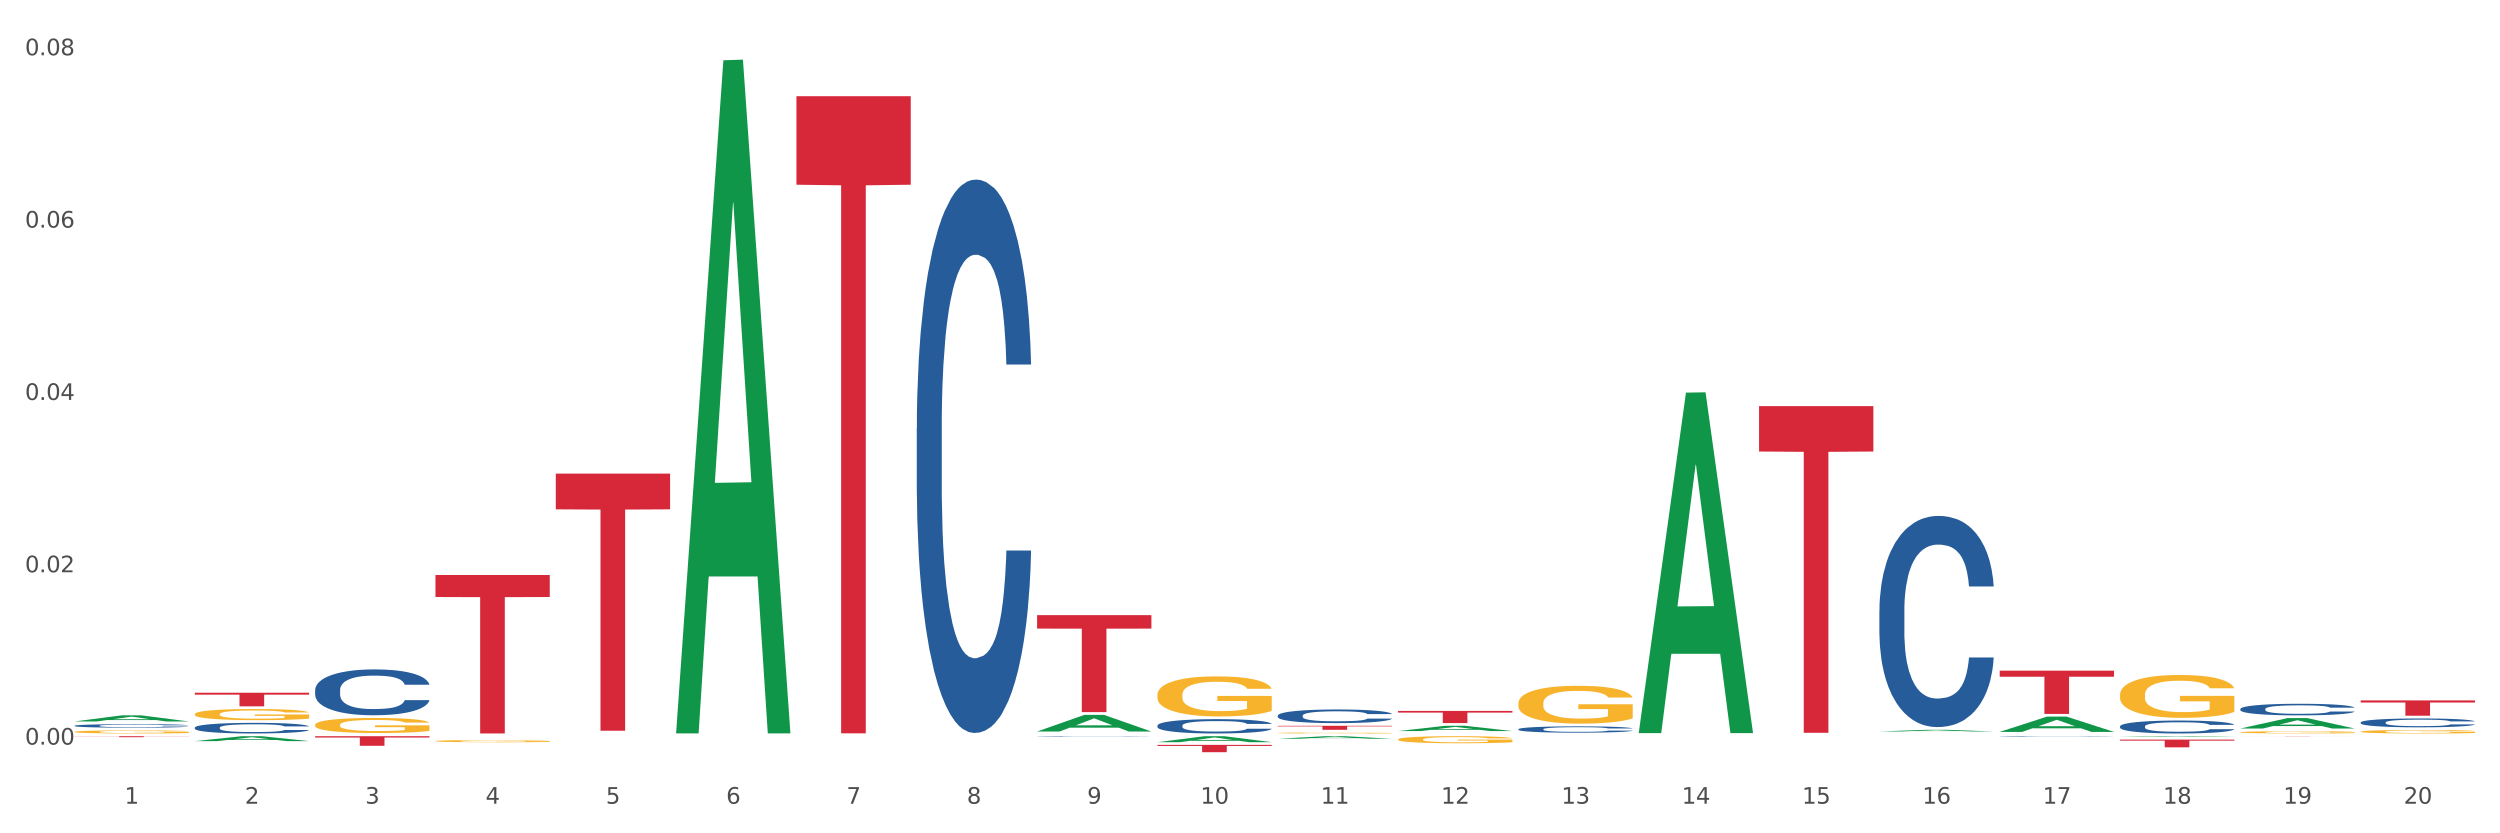 <?xml version="1.0" encoding="utf-8" standalone="no"?>
<!DOCTYPE svg PUBLIC "-//W3C//DTD SVG 1.1//EN"
  "http://www.w3.org/Graphics/SVG/1.1/DTD/svg11.dtd">
<svg xmlns:xlink="http://www.w3.org/1999/xlink" width="1080pt" height="360pt" viewBox="0 0 1080 360" xmlns="http://www.w3.org/2000/svg" version="1.1">
 <rect x="0" y="0" width="1080" height="360" fill="#333333" stroke="none"/>
 <defs>
  <style type="text/css">*{stroke-linejoin: round; stroke-linecap: butt}</style>
 </defs>
 <g id="figure_1">
  <g id="patch_1">
   <path d="M 0 360 
L 1080 360 
L 1080 0 
L 0 0 
z
" style="fill: #ffffff; stroke: #ffffff; stroke-linejoin: miter"/>
  </g>
  <g id="axes_1">
   <g id="matplotlib.axis_1">
    <g id="xtick_1">
     <g id="text_1">
      <!-- 1 -->
      <g style="fill: #4d4d4d" transform="translate(53.812 347.204) scale(0.096 -0.096)">
       <defs>
        <path id="DejaVuSans-31" d="M 794 531 
L 1825 531 
L 1825 4091 
L 703 3866 
L 703 4441 
L 1819 4666 
L 2450 4666 
L 2450 531 
L 3481 531 
L 3481 0 
L 794 0 
L 794 531 
z
" transform="scale(0.016)"/>
       </defs>
       <use xlink:href="#DejaVuSans-31"/>
      </g>
     </g>
    </g>
    <g id="xtick_2">
     <g id="text_2">
      <!-- 2 -->
      <g style="fill: #4d4d4d" transform="translate(105.793 347.204) scale(0.096 -0.096)">
       <defs>
        <path id="DejaVuSans-32" d="M 1228 531 
L 3431 531 
L 3431 0 
L 469 0 
L 469 531 
Q 828 903 1448 1529 
Q 2069 2156 2228 2338 
Q 2531 2678 2651 2914 
Q 2772 3150 2772 3378 
Q 2772 3750 2511 3984 
Q 2250 4219 1831 4219 
Q 1534 4219 1204 4116 
Q 875 4013 500 3803 
L 500 4441 
Q 881 4594 1212 4672 
Q 1544 4750 1819 4750 
Q 2544 4750 2975 4387 
Q 3406 4025 3406 3419 
Q 3406 3131 3298 2873 
Q 3191 2616 2906 2266 
Q 2828 2175 2409 1742 
Q 1991 1309 1228 531 
z
" transform="scale(0.016)"/>
       </defs>
       <use xlink:href="#DejaVuSans-32"/>
      </g>
     </g>
    </g>
    <g id="xtick_3">
     <g id="text_3">
      <!-- 3 -->
      <g style="fill: #4d4d4d" transform="translate(157.774 347.204) scale(0.096 -0.096)">
       <defs>
        <path id="DejaVuSans-33" d="M 2597 2516 
Q 3050 2419 3304 2112 
Q 3559 1806 3559 1356 
Q 3559 666 3084 287 
Q 2609 -91 1734 -91 
Q 1441 -91 1130 -33 
Q 819 25 488 141 
L 488 750 
Q 750 597 1062 519 
Q 1375 441 1716 441 
Q 2309 441 2620 675 
Q 2931 909 2931 1356 
Q 2931 1769 2642 2001 
Q 2353 2234 1838 2234 
L 1294 2234 
L 1294 2753 
L 1863 2753 
Q 2328 2753 2575 2939 
Q 2822 3125 2822 3475 
Q 2822 3834 2567 4026 
Q 2313 4219 1838 4219 
Q 1578 4219 1281 4162 
Q 984 4106 628 3988 
L 628 4550 
Q 988 4650 1302 4700 
Q 1616 4750 1894 4750 
Q 2613 4750 3031 4423 
Q 3450 4097 3450 3541 
Q 3450 3153 3228 2886 
Q 3006 2619 2597 2516 
z
" transform="scale(0.016)"/>
       </defs>
       <use xlink:href="#DejaVuSans-33"/>
      </g>
     </g>
    </g>
    <g id="xtick_4">
     <g id="text_4">
      <!-- 4 -->
      <g style="fill: #4d4d4d" transform="translate(209.756 347.204) scale(0.096 -0.096)">
       <defs>
        <path id="DejaVuSans-34" d="M 2419 4116 
L 825 1625 
L 2419 1625 
L 2419 4116 
z
M 2253 4666 
L 3047 4666 
L 3047 1625 
L 3713 1625 
L 3713 1100 
L 3047 1100 
L 3047 0 
L 2419 0 
L 2419 1100 
L 313 1100 
L 313 1709 
L 2253 4666 
z
" transform="scale(0.016)"/>
       </defs>
       <use xlink:href="#DejaVuSans-34"/>
      </g>
     </g>
    </g>
    <g id="xtick_5">
     <g id="text_5">
      <!-- 5 -->
      <g style="fill: #4d4d4d" transform="translate(261.737 347.204) scale(0.096 -0.096)">
       <defs>
        <path id="DejaVuSans-35" d="M 691 4666 
L 3169 4666 
L 3169 4134 
L 1269 4134 
L 1269 2991 
Q 1406 3038 1543 3061 
Q 1681 3084 1819 3084 
Q 2600 3084 3056 2656 
Q 3513 2228 3513 1497 
Q 3513 744 3044 326 
Q 2575 -91 1722 -91 
Q 1428 -91 1123 -41 
Q 819 9 494 109 
L 494 744 
Q 775 591 1075 516 
Q 1375 441 1709 441 
Q 2250 441 2565 725 
Q 2881 1009 2881 1497 
Q 2881 1984 2565 2268 
Q 2250 2553 1709 2553 
Q 1456 2553 1204 2497 
Q 953 2441 691 2322 
L 691 4666 
z
" transform="scale(0.016)"/>
       </defs>
       <use xlink:href="#DejaVuSans-35"/>
      </g>
     </g>
    </g>
    <g id="xtick_6">
     <g id="text_6">
      <!-- 6 -->
      <g style="fill: #4d4d4d" transform="translate(313.718 347.204) scale(0.096 -0.096)">
       <defs>
        <path id="DejaVuSans-36" d="M 2113 2584 
Q 1688 2584 1439 2293 
Q 1191 2003 1191 1497 
Q 1191 994 1439 701 
Q 1688 409 2113 409 
Q 2538 409 2786 701 
Q 3034 994 3034 1497 
Q 3034 2003 2786 2293 
Q 2538 2584 2113 2584 
z
M 3366 4563 
L 3366 3988 
Q 3128 4100 2886 4159 
Q 2644 4219 2406 4219 
Q 1781 4219 1451 3797 
Q 1122 3375 1075 2522 
Q 1259 2794 1537 2939 
Q 1816 3084 2150 3084 
Q 2853 3084 3261 2657 
Q 3669 2231 3669 1497 
Q 3669 778 3244 343 
Q 2819 -91 2113 -91 
Q 1303 -91 875 529 
Q 447 1150 447 2328 
Q 447 3434 972 4092 
Q 1497 4750 2381 4750 
Q 2619 4750 2861 4703 
Q 3103 4656 3366 4563 
z
" transform="scale(0.016)"/>
       </defs>
       <use xlink:href="#DejaVuSans-36"/>
      </g>
     </g>
    </g>
    <g id="xtick_7">
     <g id="text_7">
      <!-- 7 -->
      <g style="fill: #4d4d4d" transform="translate(365.699 347.204) scale(0.096 -0.096)">
       <defs>
        <path id="DejaVuSans-37" d="M 525 4666 
L 3525 4666 
L 3525 4397 
L 1831 0 
L 1172 0 
L 2766 4134 
L 525 4134 
L 525 4666 
z
" transform="scale(0.016)"/>
       </defs>
       <use xlink:href="#DejaVuSans-37"/>
      </g>
     </g>
    </g>
    <g id="xtick_8">
     <g id="text_8">
      <!-- 8 -->
      <g style="fill: #4d4d4d" transform="translate(417.68 347.204) scale(0.096 -0.096)">
       <defs>
        <path id="DejaVuSans-38" d="M 2034 2216 
Q 1584 2216 1326 1975 
Q 1069 1734 1069 1313 
Q 1069 891 1326 650 
Q 1584 409 2034 409 
Q 2484 409 2743 651 
Q 3003 894 3003 1313 
Q 3003 1734 2745 1975 
Q 2488 2216 2034 2216 
z
M 1403 2484 
Q 997 2584 770 2862 
Q 544 3141 544 3541 
Q 544 4100 942 4425 
Q 1341 4750 2034 4750 
Q 2731 4750 3128 4425 
Q 3525 4100 3525 3541 
Q 3525 3141 3298 2862 
Q 3072 2584 2669 2484 
Q 3125 2378 3379 2068 
Q 3634 1759 3634 1313 
Q 3634 634 3220 271 
Q 2806 -91 2034 -91 
Q 1263 -91 848 271 
Q 434 634 434 1313 
Q 434 1759 690 2068 
Q 947 2378 1403 2484 
z
M 1172 3481 
Q 1172 3119 1398 2916 
Q 1625 2713 2034 2713 
Q 2441 2713 2670 2916 
Q 2900 3119 2900 3481 
Q 2900 3844 2670 4047 
Q 2441 4250 2034 4250 
Q 1625 4250 1398 4047 
Q 1172 3844 1172 3481 
z
" transform="scale(0.016)"/>
       </defs>
       <use xlink:href="#DejaVuSans-38"/>
      </g>
     </g>
    </g>
    <g id="xtick_9">
     <g id="text_9">
      <!-- 9 -->
      <g style="fill: #4d4d4d" transform="translate(469.662 347.204) scale(0.096 -0.096)">
       <defs>
        <path id="DejaVuSans-39" d="M 703 97 
L 703 672 
Q 941 559 1184 500 
Q 1428 441 1663 441 
Q 2288 441 2617 861 
Q 2947 1281 2994 2138 
Q 2813 1869 2534 1725 
Q 2256 1581 1919 1581 
Q 1219 1581 811 2004 
Q 403 2428 403 3163 
Q 403 3881 828 4315 
Q 1253 4750 1959 4750 
Q 2769 4750 3195 4129 
Q 3622 3509 3622 2328 
Q 3622 1225 3098 567 
Q 2575 -91 1691 -91 
Q 1453 -91 1209 -44 
Q 966 3 703 97 
z
M 1959 2075 
Q 2384 2075 2632 2365 
Q 2881 2656 2881 3163 
Q 2881 3666 2632 3958 
Q 2384 4250 1959 4250 
Q 1534 4250 1286 3958 
Q 1038 3666 1038 3163 
Q 1038 2656 1286 2365 
Q 1534 2075 1959 2075 
z
" transform="scale(0.016)"/>
       </defs>
       <use xlink:href="#DejaVuSans-39"/>
      </g>
     </g>
    </g>
    <g id="xtick_10">
     <g id="text_10">
      <!-- 10 -->
      <g style="fill: #4d4d4d" transform="translate(518.589 347.204) scale(0.096 -0.096)">
       <defs>
        <path id="DejaVuSans-30" d="M 2034 4250 
Q 1547 4250 1301 3770 
Q 1056 3291 1056 2328 
Q 1056 1369 1301 889 
Q 1547 409 2034 409 
Q 2525 409 2770 889 
Q 3016 1369 3016 2328 
Q 3016 3291 2770 3770 
Q 2525 4250 2034 4250 
z
M 2034 4750 
Q 2819 4750 3233 4129 
Q 3647 3509 3647 2328 
Q 3647 1150 3233 529 
Q 2819 -91 2034 -91 
Q 1250 -91 836 529 
Q 422 1150 422 2328 
Q 422 3509 836 4129 
Q 1250 4750 2034 4750 
z
" transform="scale(0.016)"/>
       </defs>
       <use xlink:href="#DejaVuSans-31"/>
       <use xlink:href="#DejaVuSans-30" transform="translate(63.623 0)"/>
      </g>
     </g>
    </g>
    <g id="xtick_11">
     <g id="text_11">
      <!-- 11 -->
      <g style="fill: #4d4d4d" transform="translate(570.57 347.204) scale(0.096 -0.096)">
       <use xlink:href="#DejaVuSans-31"/>
       <use xlink:href="#DejaVuSans-31" transform="translate(63.623 0)"/>
      </g>
     </g>
    </g>
    <g id="xtick_12">
     <g id="text_12">
      <!-- 12 -->
      <g style="fill: #4d4d4d" transform="translate(622.551 347.204) scale(0.096 -0.096)">
       <use xlink:href="#DejaVuSans-31"/>
       <use xlink:href="#DejaVuSans-32" transform="translate(63.623 0)"/>
      </g>
     </g>
    </g>
    <g id="xtick_13">
     <g id="text_13">
      <!-- 13 -->
      <g style="fill: #4d4d4d" transform="translate(674.533 347.204) scale(0.096 -0.096)">
       <use xlink:href="#DejaVuSans-31"/>
       <use xlink:href="#DejaVuSans-33" transform="translate(63.623 0)"/>
      </g>
     </g>
    </g>
    <g id="xtick_14">
     <g id="text_14">
      <!-- 14 -->
      <g style="fill: #4d4d4d" transform="translate(726.514 347.204) scale(0.096 -0.096)">
       <use xlink:href="#DejaVuSans-31"/>
       <use xlink:href="#DejaVuSans-34" transform="translate(63.623 0)"/>
      </g>
     </g>
    </g>
    <g id="xtick_15">
     <g id="text_15">
      <!-- 15 -->
      <g style="fill: #4d4d4d" transform="translate(778.495 347.204) scale(0.096 -0.096)">
       <use xlink:href="#DejaVuSans-31"/>
       <use xlink:href="#DejaVuSans-35" transform="translate(63.623 0)"/>
      </g>
     </g>
    </g>
    <g id="xtick_16">
     <g id="text_16">
      <!-- 16 -->
      <g style="fill: #4d4d4d" transform="translate(830.476 347.204) scale(0.096 -0.096)">
       <use xlink:href="#DejaVuSans-31"/>
       <use xlink:href="#DejaVuSans-36" transform="translate(63.623 0)"/>
      </g>
     </g>
    </g>
    <g id="xtick_17">
     <g id="text_17">
      <!-- 17 -->
      <g style="fill: #4d4d4d" transform="translate(882.457 347.204) scale(0.096 -0.096)">
       <use xlink:href="#DejaVuSans-31"/>
       <use xlink:href="#DejaVuSans-37" transform="translate(63.623 0)"/>
      </g>
     </g>
    </g>
    <g id="xtick_18">
     <g id="text_18">
      <!-- 18 -->
      <g style="fill: #4d4d4d" transform="translate(934.439 347.204) scale(0.096 -0.096)">
       <use xlink:href="#DejaVuSans-31"/>
       <use xlink:href="#DejaVuSans-38" transform="translate(63.623 0)"/>
      </g>
     </g>
    </g>
    <g id="xtick_19">
     <g id="text_19">
      <!-- 19 -->
      <g style="fill: #4d4d4d" transform="translate(986.42 347.204) scale(0.096 -0.096)">
       <use xlink:href="#DejaVuSans-31"/>
       <use xlink:href="#DejaVuSans-39" transform="translate(63.623 0)"/>
      </g>
     </g>
    </g>
    <g id="xtick_20">
     <g id="text_20">
      <!-- 20 -->
      <g style="fill: #4d4d4d" transform="translate(1038.401 347.204) scale(0.096 -0.096)">
       <use xlink:href="#DejaVuSans-32"/>
       <use xlink:href="#DejaVuSans-30" transform="translate(63.623 0)"/>
      </g>
     </g>
    </g>
    <g id="xtick_21"/>
    <g id="xtick_22"/>
    <g id="xtick_23"/>
    <g id="xtick_24"/>
    <g id="xtick_25"/>
    <g id="xtick_26"/>
    <g id="xtick_27"/>
    <g id="xtick_28"/>
    <g id="xtick_29"/>
    <g id="xtick_30"/>
    <g id="xtick_31"/>
    <g id="xtick_32"/>
    <g id="xtick_33"/>
    <g id="xtick_34"/>
    <g id="xtick_35"/>
    <g id="xtick_36"/>
    <g id="xtick_37"/>
    <g id="xtick_38"/>
    <g id="xtick_39"/>
   </g>
   <g id="matplotlib.axis_2">
    <g id="ytick_1">
     <g id="text_21">
      <!-- 0.00 -->
      <g style="fill: #4d4d4d" transform="translate(10.8 321.674) scale(0.096 -0.096)">
       <defs>
        <path id="DejaVuSans-2e" d="M 684 794 
L 1344 794 
L 1344 0 
L 684 0 
L 684 794 
z
" transform="scale(0.016)"/>
       </defs>
       <use xlink:href="#DejaVuSans-30"/>
       <use xlink:href="#DejaVuSans-2e" transform="translate(63.623 0)"/>
       <use xlink:href="#DejaVuSans-30" transform="translate(95.41 0)"/>
       <use xlink:href="#DejaVuSans-30" transform="translate(159.033 0)"/>
      </g>
     </g>
    </g>
    <g id="ytick_2">
     <g id="text_22">
      <!-- 0.02 -->
      <g style="fill: #4d4d4d" transform="translate(10.8 247.225) scale(0.096 -0.096)">
       <use xlink:href="#DejaVuSans-30"/>
       <use xlink:href="#DejaVuSans-2e" transform="translate(63.623 0)"/>
       <use xlink:href="#DejaVuSans-30" transform="translate(95.41 0)"/>
       <use xlink:href="#DejaVuSans-32" transform="translate(159.033 0)"/>
      </g>
     </g>
    </g>
    <g id="ytick_3">
     <g id="text_23">
      <!-- 0.04 -->
      <g style="fill: #4d4d4d" transform="translate(10.8 172.776) scale(0.096 -0.096)">
       <use xlink:href="#DejaVuSans-30"/>
       <use xlink:href="#DejaVuSans-2e" transform="translate(63.623 0)"/>
       <use xlink:href="#DejaVuSans-30" transform="translate(95.41 0)"/>
       <use xlink:href="#DejaVuSans-34" transform="translate(159.033 0)"/>
      </g>
     </g>
    </g>
    <g id="ytick_4">
     <g id="text_24">
      <!-- 0.06 -->
      <g style="fill: #4d4d4d" transform="translate(10.8 98.327) scale(0.096 -0.096)">
       <use xlink:href="#DejaVuSans-30"/>
       <use xlink:href="#DejaVuSans-2e" transform="translate(63.623 0)"/>
       <use xlink:href="#DejaVuSans-30" transform="translate(95.41 0)"/>
       <use xlink:href="#DejaVuSans-36" transform="translate(159.033 0)"/>
      </g>
     </g>
    </g>
    <g id="ytick_5">
     <g id="text_25">
      <!-- 0.08 -->
      <g style="fill: #4d4d4d" transform="translate(10.8 23.878) scale(0.096 -0.096)">
       <use xlink:href="#DejaVuSans-30"/>
       <use xlink:href="#DejaVuSans-2e" transform="translate(63.623 0)"/>
       <use xlink:href="#DejaVuSans-30" transform="translate(95.41 0)"/>
       <use xlink:href="#DejaVuSans-38" transform="translate(159.033 0)"/>
      </g>
     </g>
    </g>
    <g id="ytick_6"/>
    <g id="ytick_7"/>
    <g id="ytick_8"/>
    <g id="ytick_9"/>
   </g>
   <g id="PolyCollection_1">
    <path d="M 32.175 311.665 
L 32.226 311.662 
L 52.59 309.032 
L 61.041 309.029 
L 81.557 311.67 
L 71.783 311.67 
L 67.353 311.055 
L 46.328 311.055 
L 46.175 311.065 
L 41.899 311.67 
L 32.175 311.67 
L 32.175 311.665 
L 48.975 310.688 
L 64.706 310.685 
L 56.917 309.592 
L 56.815 309.587 
L 56.713 309.595 
L 48.924 310.685 
L 48.975 310.688 
L 32.175 311.665 
z
" clip-path="url(#p8b166f448c)" style="fill: #109648"/>
    <path d="M 84.156 320.159 
L 84.207 320.157 
L 104.571 318.029 
L 113.022 318.027 
L 133.538 320.163 
L 123.764 320.163 
L 119.335 319.666 
L 98.309 319.666 
L 98.156 319.674 
L 93.88 320.163 
L 84.156 320.163 
L 84.156 320.159 
L 100.956 319.369 
L 116.687 319.367 
L 108.898 318.482 
L 108.796 318.478 
L 108.695 318.484 
L 100.905 319.367 
L 100.956 319.369 
L 84.156 320.159 
z
" clip-path="url(#p8b166f448c)" style="fill: #109648"/>
    <path d="M 292.081 316.277 
L 292.132 316.004 
L 312.496 26.033 
L 320.947 25.759 
L 341.463 316.824 
L 331.689 316.824 
L 327.259 249.045 
L 306.234 249.045 
L 306.081 250.139 
L 301.805 316.824 
L 292.081 316.824 
L 292.081 316.277 
L 308.881 208.597 
L 324.612 208.324 
L 316.823 87.799 
L 316.721 87.252 
L 316.619 88.072 
L 308.83 208.324 
L 308.881 208.597 
L 292.081 316.277 
z
" clip-path="url(#p8b166f448c)" style="fill: #109648"/>
    <path d="M 448.025 316.002 
L 448.076 315.995 
L 468.439 308.825 
L 476.89 308.818 
L 497.407 316.016 
L 487.632 316.016 
L 483.203 314.34 
L 462.177 314.34 
L 462.025 314.367 
L 457.748 316.016 
L 448.025 316.016 
L 448.025 316.002 
L 464.825 313.339 
L 480.556 313.333 
L 472.767 310.352 
L 472.665 310.339 
L 472.563 310.359 
L 464.774 313.333 
L 464.825 313.339 
L 448.025 316.002 
z
" clip-path="url(#p8b166f448c)" style="fill: #109648"/>
    <path d="M 500.006 320.622 
L 500.057 320.62 
L 520.421 318.029 
L 528.871 318.027 
L 549.388 320.627 
L 539.613 320.627 
L 535.184 320.021 
L 514.159 320.021 
L 514.006 320.031 
L 509.73 320.627 
L 500.006 320.627 
L 500.006 320.622 
L 516.806 319.66 
L 532.537 319.658 
L 524.748 318.581 
L 524.646 318.576 
L 524.544 318.584 
L 516.755 319.658 
L 516.806 319.66 
L 500.006 320.622 
z
" clip-path="url(#p8b166f448c)" style="fill: #109648"/>
    <path d="M 551.987 319.143 
L 552.038 319.142 
L 572.402 318.028 
L 580.853 318.027 
L 601.369 319.145 
L 591.595 319.145 
L 587.165 318.885 
L 566.14 318.885 
L 565.987 318.889 
L 561.711 319.145 
L 551.987 319.145 
L 551.987 319.143 
L 568.787 318.729 
L 584.518 318.728 
L 576.729 318.265 
L 576.627 318.263 
L 576.525 318.266 
L 568.736 318.728 
L 568.787 318.729 
L 551.987 319.143 
z
" clip-path="url(#p8b166f448c)" style="fill: #109648"/>
    <path d="M 707.931 316.447 
L 707.982 316.308 
L 728.345 169.616 
L 736.796 169.478 
L 757.313 316.723 
L 747.538 316.723 
L 743.109 282.435 
L 722.083 282.435 
L 721.931 282.988 
L 717.654 316.723 
L 707.931 316.723 
L 707.931 316.447 
L 724.731 261.973 
L 740.462 261.835 
L 732.673 200.863 
L 732.571 200.586 
L 732.469 201.001 
L 724.68 261.835 
L 724.731 261.973 
L 707.931 316.447 
z
" clip-path="url(#p8b166f448c)" style="fill: #109648"/>
    <path d="M 32.175 316.144 
L 32.233 316.142 
L 32.233 316.099 
L 32.35 316.061 
L 32.933 315.97 
L 33.807 315.895 
L 34.449 315.855 
L 35.09 315.822 
L 35.848 315.789 
L 36.781 315.755 
L 38.472 315.706 
L 39.521 315.68 
L 40.804 315.654 
L 43.136 315.615 
L 44.827 315.593 
L 46.576 315.575 
L 49.433 315.553 
L 51.298 315.543 
L 53.28 315.536 
L 55.671 315.531 
L 57.478 315.53 
L 61.443 315.534 
L 64.824 315.544 
L 66.457 315.553 
L 68.556 315.567 
L 69.663 315.577 
L 71.471 315.597 
L 73.337 315.622 
L 74.619 315.644 
L 76.543 315.685 
L 78.001 315.726 
L 79.342 315.777 
L 80.041 315.812 
L 80.566 315.845 
L 81.032 315.883 
L 81.499 315.942 
L 71.004 315.942 
L 70.596 315.9 
L 69.955 315.86 
L 69.022 315.821 
L 68.206 315.797 
L 66.807 315.766 
L 65.524 315.747 
L 64.183 315.732 
L 62.551 315.72 
L 61.268 315.714 
L 59.461 315.709 
L 55.904 315.711 
L 53.514 315.72 
L 51.881 315.732 
L 50.832 315.743 
L 49.899 315.755 
L 48.849 315.772 
L 47.625 315.798 
L 46.751 315.821 
L 45.876 315.85 
L 45.176 315.879 
L 44.535 315.913 
L 44.01 315.95 
L 43.602 315.987 
L 43.252 316.033 
L 42.961 316.11 
L 42.961 316.276 
L 43.078 316.313 
L 43.369 316.363 
L 43.719 316.401 
L 44.302 316.446 
L 44.827 316.476 
L 45.818 316.52 
L 46.926 316.556 
L 47.8 316.579 
L 48.675 316.598 
L 50.19 316.625 
L 51.881 316.647 
L 53.339 316.66 
L 55.321 316.672 
L 56.662 316.677 
L 57.828 316.68 
L 60.685 316.68 
L 62.725 316.676 
L 64.999 316.668 
L 66.748 316.657 
L 68.206 316.643 
L 69.838 316.621 
L 70.888 316.601 
L 70.888 316.347 
L 58.061 316.346 
L 58.061 316.178 
L 81.557 316.178 
L 81.557 316.672 
L 80.566 316.698 
L 79.458 316.721 
L 78.292 316.742 
L 76.543 316.767 
L 74.444 316.791 
L 72.579 316.808 
L 70.596 316.823 
L 68.264 316.836 
L 65.232 316.848 
L 63.367 316.853 
L 61.035 316.857 
L 58.294 316.858 
L 55.904 316.856 
L 53.572 316.849 
L 51.123 316.839 
L 48.733 316.823 
L 46.926 316.807 
L 45.118 316.788 
L 43.194 316.762 
L 41.678 316.738 
L 40.512 316.716 
L 39.23 316.688 
L 37.83 316.652 
L 36.781 316.619 
L 35.848 316.585 
L 34.857 316.541 
L 34.157 316.504 
L 33.458 316.456 
L 33.05 316.421 
L 32.583 316.367 
L 32.233 316.29 
L 32.175 316.144 
z
" clip-path="url(#p8b166f448c)" style="fill: #f7b32b"/>
    <path d="M 811.893 315.987 
L 811.944 315.986 
L 832.308 315.271 
L 840.759 315.271 
L 861.275 315.988 
L 851.501 315.988 
L 847.071 315.821 
L 826.046 315.821 
L 825.893 315.824 
L 821.617 315.988 
L 811.893 315.988 
L 811.893 315.987 
L 828.693 315.721 
L 844.424 315.721 
L 836.635 315.423 
L 836.533 315.422 
L 836.431 315.424 
L 828.642 315.721 
L 828.693 315.721 
L 811.893 315.987 
z
" clip-path="url(#p8b166f448c)" style="fill: #109648"/>
    <path d="M 863.874 316.173 
L 863.925 316.167 
L 884.289 309.582 
L 892.74 309.576 
L 913.256 316.186 
L 903.482 316.186 
L 899.053 314.647 
L 878.027 314.647 
L 877.874 314.671 
L 873.598 316.186 
L 863.874 316.186 
L 863.874 316.173 
L 880.674 313.728 
L 896.405 313.722 
L 888.616 310.984 
L 888.514 310.972 
L 888.413 310.991 
L 880.623 313.722 
L 880.674 313.728 
L 863.874 316.173 
z
" clip-path="url(#p8b166f448c)" style="fill: #109648"/>
    <path d="M 915.855 318.34 
L 915.906 318.34 
L 936.27 318.027 
L 944.721 318.027 
L 965.238 318.341 
L 955.463 318.341 
L 951.034 318.268 
L 930.008 318.268 
L 929.856 318.269 
L 925.579 318.341 
L 915.855 318.341 
L 915.855 318.34 
L 932.656 318.224 
L 948.387 318.224 
L 940.597 318.094 
L 940.496 318.093 
L 940.394 318.094 
L 932.605 318.224 
L 932.656 318.224 
L 915.855 318.34 
z
" clip-path="url(#p8b166f448c)" style="fill: #109648"/>
    <path d="M 967.837 314.711 
L 967.888 314.707 
L 988.251 310.21 
L 996.702 310.206 
L 1017.219 314.72 
L 1007.444 314.72 
L 1003.015 313.669 
L 981.989 313.669 
L 981.837 313.686 
L 977.56 314.72 
L 967.837 314.72 
L 967.837 314.711 
L 984.637 313.041 
L 1000.368 313.037 
L 992.579 311.168 
L 992.477 311.159 
L 992.375 311.172 
L 984.586 313.037 
L 984.637 313.041 
L 967.837 314.711 
z
" clip-path="url(#p8b166f448c)" style="fill: #109648"/>
    <path d="M 188.119 320.146 
L 188.177 320.146 
L 188.177 320.114 
L 188.294 320.087 
L 188.877 320.022 
L 189.751 319.968 
L 190.392 319.94 
L 191.034 319.916 
L 191.792 319.893 
L 192.725 319.868 
L 194.415 319.833 
L 195.465 319.815 
L 196.747 319.796 
L 199.079 319.768 
L 200.77 319.752 
L 202.519 319.739 
L 205.376 319.723 
L 207.242 319.717 
L 209.224 319.711 
L 211.614 319.708 
L 213.422 319.707 
L 217.386 319.71 
L 220.768 319.717 
L 222.4 319.723 
L 224.499 319.734 
L 225.607 319.741 
L 227.414 319.755 
L 229.28 319.773 
L 230.563 319.789 
L 232.487 319.818 
L 233.944 319.848 
L 235.285 319.884 
L 235.985 319.909 
L 236.51 319.933 
L 236.976 319.96 
L 237.442 320.002 
L 226.948 320.002 
L 226.54 319.972 
L 225.899 319.943 
L 224.966 319.915 
L 224.149 319.898 
L 222.75 319.876 
L 221.468 319.862 
L 220.127 319.852 
L 218.494 319.843 
L 217.212 319.839 
L 215.404 319.835 
L 211.848 319.836 
L 209.457 319.843 
L 207.825 319.852 
L 206.775 319.86 
L 205.843 319.868 
L 204.793 319.881 
L 203.569 319.899 
L 202.694 319.915 
L 201.82 319.936 
L 201.12 319.957 
L 200.479 319.981 
L 199.954 320.007 
L 199.546 320.034 
L 199.196 320.067 
L 198.905 320.122 
L 198.905 320.241 
L 199.021 320.268 
L 199.313 320.304 
L 199.662 320.331 
L 200.246 320.363 
L 200.77 320.384 
L 201.761 320.416 
L 202.869 320.442 
L 203.744 320.458 
L 204.618 320.472 
L 206.134 320.491 
L 207.825 320.507 
L 209.282 320.516 
L 211.265 320.525 
L 212.606 320.529 
L 213.772 320.53 
L 216.628 320.53 
L 218.669 320.528 
L 220.943 320.522 
L 222.692 320.514 
L 224.149 320.504 
L 225.782 320.489 
L 226.831 320.474 
L 226.831 320.292 
L 214.005 320.291 
L 214.005 320.171 
L 237.501 320.171 
L 237.501 320.525 
L 236.51 320.543 
L 235.402 320.56 
L 234.236 320.575 
L 232.487 320.593 
L 230.388 320.61 
L 228.522 320.622 
L 226.54 320.633 
L 224.208 320.642 
L 221.176 320.651 
L 219.31 320.654 
L 216.978 320.657 
L 214.238 320.658 
L 211.848 320.656 
L 209.516 320.652 
L 207.067 320.644 
L 204.676 320.633 
L 202.869 320.621 
L 201.062 320.608 
L 199.138 320.589 
L 197.622 320.572 
L 196.456 320.556 
L 195.173 320.536 
L 193.774 320.51 
L 192.725 320.487 
L 191.792 320.463 
L 190.801 320.431 
L 190.101 320.404 
L 189.401 320.37 
L 188.993 320.345 
L 188.527 320.306 
L 188.177 320.251 
L 188.119 320.146 
z
" clip-path="url(#p8b166f448c)" style="fill: #f7b32b"/>
    <path d="M 1019.818 316.059 
L 1019.876 316.057 
L 1019.876 316.009 
L 1019.993 315.967 
L 1020.576 315.865 
L 1021.45 315.781 
L 1022.092 315.736 
L 1022.733 315.699 
L 1023.491 315.663 
L 1024.424 315.625 
L 1026.115 315.569 
L 1027.164 315.541 
L 1028.447 315.511 
L 1030.779 315.467 
L 1032.469 315.443 
L 1034.219 315.422 
L 1037.075 315.398 
L 1038.941 315.387 
L 1040.923 315.379 
L 1043.314 315.374 
L 1045.121 315.372 
L 1049.086 315.376 
L 1052.467 315.389 
L 1054.1 315.398 
L 1056.199 315.414 
L 1057.306 315.425 
L 1059.114 315.447 
L 1060.979 315.475 
L 1062.262 315.5 
L 1064.186 315.546 
L 1065.644 315.592 
L 1066.985 315.649 
L 1067.684 315.688 
L 1068.209 315.725 
L 1068.675 315.767 
L 1069.142 315.834 
L 1058.647 315.834 
L 1058.239 315.786 
L 1057.598 315.741 
L 1056.665 315.698 
L 1055.849 315.671 
L 1054.449 315.637 
L 1053.167 315.615 
L 1051.826 315.599 
L 1050.193 315.585 
L 1048.911 315.578 
L 1047.103 315.573 
L 1043.547 315.574 
L 1041.157 315.585 
L 1039.524 315.599 
L 1038.475 315.611 
L 1037.542 315.625 
L 1036.492 315.644 
L 1035.268 315.672 
L 1034.393 315.698 
L 1033.519 315.73 
L 1032.819 315.763 
L 1032.178 315.801 
L 1031.653 315.842 
L 1031.245 315.884 
L 1030.895 315.935 
L 1030.604 316.021 
L 1030.604 316.207 
L 1030.72 316.249 
L 1031.012 316.304 
L 1031.362 316.346 
L 1031.945 316.397 
L 1032.469 316.431 
L 1033.461 316.479 
L 1034.568 316.52 
L 1035.443 316.546 
L 1036.317 316.568 
L 1037.833 316.597 
L 1039.524 316.622 
L 1040.982 316.637 
L 1042.964 316.65 
L 1044.305 316.656 
L 1045.471 316.658 
L 1048.328 316.658 
L 1050.368 316.654 
L 1052.642 316.645 
L 1054.391 316.633 
L 1055.849 316.618 
L 1057.481 316.593 
L 1058.531 316.57 
L 1058.531 316.287 
L 1045.704 316.285 
L 1045.704 316.097 
L 1069.2 316.097 
L 1069.2 316.65 
L 1068.209 316.679 
L 1067.101 316.705 
L 1065.935 316.728 
L 1064.186 316.756 
L 1062.087 316.783 
L 1060.221 316.802 
L 1058.239 316.819 
L 1055.907 316.834 
L 1052.875 316.847 
L 1051.01 316.853 
L 1048.678 316.857 
L 1045.937 316.858 
L 1043.547 316.855 
L 1041.215 316.848 
L 1038.766 316.836 
L 1036.376 316.819 
L 1034.568 316.801 
L 1032.761 316.779 
L 1030.837 316.751 
L 1029.321 316.724 
L 1028.155 316.699 
L 1026.872 316.668 
L 1025.473 316.627 
L 1024.424 316.591 
L 1023.491 316.553 
L 1022.5 316.504 
L 1021.8 316.462 
L 1021.101 316.409 
L 1020.692 316.369 
L 1020.226 316.308 
L 1019.876 316.223 
L 1019.818 316.059 
z
" clip-path="url(#p8b166f448c)" style="fill: #f7b32b"/>
    <path d="M 915.855 300.15 
L 915.914 300.133 
L 915.914 299.525 
L 916.03 299.001 
L 916.613 297.733 
L 917.488 296.685 
L 918.129 296.127 
L 918.771 295.671 
L 919.529 295.215 
L 920.461 294.741 
L 922.152 294.049 
L 923.202 293.694 
L 924.484 293.322 
L 926.816 292.781 
L 928.507 292.477 
L 930.256 292.223 
L 933.113 291.919 
L 934.979 291.784 
L 936.961 291.682 
L 939.351 291.615 
L 941.159 291.598 
L 945.123 291.649 
L 948.505 291.801 
L 950.137 291.919 
L 952.236 292.122 
L 953.344 292.257 
L 955.151 292.527 
L 957.017 292.882 
L 958.3 293.187 
L 960.224 293.761 
L 961.681 294.336 
L 963.022 295.046 
L 963.722 295.536 
L 964.246 295.992 
L 964.713 296.516 
L 965.179 297.344 
L 954.685 297.344 
L 954.277 296.753 
L 953.635 296.195 
L 952.703 295.654 
L 951.886 295.316 
L 950.487 294.894 
L 949.204 294.623 
L 947.863 294.42 
L 946.231 294.251 
L 944.948 294.167 
L 943.141 294.099 
L 939.585 294.116 
L 937.194 294.251 
L 935.562 294.42 
L 934.512 294.572 
L 933.579 294.741 
L 932.53 294.978 
L 931.306 295.333 
L 930.431 295.654 
L 929.557 296.06 
L 928.857 296.465 
L 928.216 296.939 
L 927.691 297.446 
L 927.283 297.97 
L 926.933 298.612 
L 926.641 299.677 
L 926.641 301.992 
L 926.758 302.516 
L 927.05 303.209 
L 927.399 303.733 
L 927.982 304.358 
L 928.507 304.781 
L 929.498 305.389 
L 930.606 305.896 
L 931.48 306.217 
L 932.355 306.488 
L 933.871 306.86 
L 935.562 307.164 
L 937.019 307.35 
L 939.002 307.519 
L 940.342 307.586 
L 941.509 307.62 
L 944.365 307.62 
L 946.406 307.57 
L 948.68 307.451 
L 950.429 307.299 
L 951.886 307.113 
L 953.519 306.809 
L 954.568 306.522 
L 954.568 302.989 
L 941.742 302.972 
L 941.742 300.623 
L 965.238 300.623 
L 965.238 307.519 
L 964.246 307.874 
L 963.139 308.195 
L 961.973 308.482 
L 960.224 308.837 
L 958.125 309.175 
L 956.259 309.412 
L 954.277 309.615 
L 951.945 309.801 
L 948.913 309.97 
L 947.047 310.037 
L 944.715 310.088 
L 941.975 310.105 
L 939.585 310.071 
L 937.252 309.986 
L 934.804 309.834 
L 932.413 309.615 
L 930.606 309.395 
L 928.799 309.125 
L 926.875 308.77 
L 925.359 308.432 
L 924.193 308.127 
L 922.91 307.739 
L 921.511 307.232 
L 920.461 306.775 
L 919.529 306.302 
L 918.537 305.694 
L 917.838 305.17 
L 917.138 304.51 
L 916.73 304.02 
L 916.264 303.26 
L 915.914 302.195 
L 915.855 300.15 
z
" clip-path="url(#p8b166f448c)" style="fill: #f7b32b"/>
    <path d="M 500.006 300.196 
L 500.064 300.18 
L 500.064 299.611 
L 500.181 299.121 
L 500.764 297.936 
L 501.638 296.956 
L 502.28 296.434 
L 502.921 296.007 
L 503.679 295.581 
L 504.612 295.138 
L 506.302 294.49 
L 507.352 294.158 
L 508.635 293.81 
L 510.967 293.304 
L 512.657 293.02 
L 514.407 292.783 
L 517.263 292.498 
L 519.129 292.372 
L 521.111 292.277 
L 523.502 292.214 
L 525.309 292.198 
L 529.274 292.245 
L 532.655 292.388 
L 534.288 292.498 
L 536.387 292.688 
L 537.494 292.814 
L 539.302 293.067 
L 541.167 293.399 
L 542.45 293.684 
L 544.374 294.221 
L 545.832 294.759 
L 547.172 295.423 
L 547.872 295.881 
L 548.397 296.308 
L 548.863 296.798 
L 549.33 297.572 
L 538.835 297.572 
L 538.427 297.019 
L 537.786 296.497 
L 536.853 295.992 
L 536.037 295.675 
L 534.637 295.28 
L 533.355 295.027 
L 532.014 294.838 
L 530.381 294.68 
L 529.099 294.601 
L 527.291 294.537 
L 523.735 294.553 
L 521.345 294.68 
L 519.712 294.838 
L 518.663 294.98 
L 517.73 295.138 
L 516.68 295.359 
L 515.456 295.691 
L 514.581 295.992 
L 513.707 296.371 
L 513.007 296.75 
L 512.366 297.193 
L 511.841 297.667 
L 511.433 298.157 
L 511.083 298.758 
L 510.792 299.754 
L 510.792 301.919 
L 510.908 302.409 
L 511.2 303.057 
L 511.55 303.547 
L 512.133 304.132 
L 512.657 304.527 
L 513.649 305.096 
L 514.756 305.57 
L 515.631 305.871 
L 516.505 306.124 
L 518.021 306.471 
L 519.712 306.756 
L 521.17 306.93 
L 523.152 307.088 
L 524.493 307.151 
L 525.659 307.183 
L 528.516 307.183 
L 530.556 307.135 
L 532.83 307.025 
L 534.579 306.882 
L 536.037 306.709 
L 537.669 306.424 
L 538.719 306.155 
L 538.719 302.852 
L 525.892 302.836 
L 525.892 300.639 
L 549.388 300.639 
L 549.388 307.088 
L 548.397 307.42 
L 547.289 307.72 
L 546.123 307.989 
L 544.374 308.321 
L 542.275 308.637 
L 540.409 308.858 
L 538.427 309.048 
L 536.095 309.222 
L 533.063 309.38 
L 531.198 309.443 
L 528.866 309.49 
L 526.125 309.506 
L 523.735 309.475 
L 521.403 309.396 
L 518.954 309.253 
L 516.564 309.048 
L 514.756 308.842 
L 512.949 308.59 
L 511.025 308.258 
L 509.509 307.941 
L 508.343 307.657 
L 507.06 307.293 
L 505.661 306.819 
L 504.612 306.392 
L 503.679 305.95 
L 502.688 305.381 
L 501.988 304.891 
L 501.288 304.274 
L 500.88 303.816 
L 500.414 303.105 
L 500.064 302.109 
L 500.006 300.196 
z
" clip-path="url(#p8b166f448c)" style="fill: #f7b32b"/>
    <path d="M 603.968 315.821 
L 604.019 315.819 
L 624.383 313.532 
L 632.834 313.53 
L 653.35 315.826 
L 643.576 315.826 
L 639.147 315.291 
L 618.121 315.291 
L 617.968 315.3 
L 613.692 315.826 
L 603.968 315.826 
L 603.968 315.821 
L 620.768 314.972 
L 636.499 314.97 
L 628.71 314.019 
L 628.608 314.015 
L 628.507 314.021 
L 620.717 314.97 
L 620.768 314.972 
L 603.968 315.821 
z
" clip-path="url(#p8b166f448c)" style="fill: #109648"/>
    <path d="M 967.837 316.337 
L 967.895 316.336 
L 967.895 316.304 
L 968.012 316.277 
L 968.595 316.21 
L 969.469 316.155 
L 970.11 316.126 
L 970.752 316.102 
L 971.51 316.078 
L 972.443 316.054 
L 974.133 316.017 
L 975.183 315.999 
L 976.465 315.979 
L 978.798 315.951 
L 980.488 315.935 
L 982.237 315.922 
L 985.094 315.906 
L 986.96 315.899 
L 988.942 315.893 
L 991.333 315.89 
L 993.14 315.889 
L 997.104 315.892 
L 1000.486 315.9 
L 1002.118 315.906 
L 1004.217 315.916 
L 1005.325 315.923 
L 1007.132 315.938 
L 1008.998 315.956 
L 1010.281 315.972 
L 1012.205 316.002 
L 1013.662 316.032 
L 1015.003 316.069 
L 1015.703 316.095 
L 1016.228 316.119 
L 1016.694 316.146 
L 1017.16 316.19 
L 1006.666 316.19 
L 1006.258 316.159 
L 1005.617 316.13 
L 1004.684 316.101 
L 1003.868 316.084 
L 1002.468 316.062 
L 1001.186 316.047 
L 999.845 316.037 
L 998.212 316.028 
L 996.93 316.023 
L 995.122 316.02 
L 991.566 316.021 
L 989.175 316.028 
L 987.543 316.037 
L 986.493 316.045 
L 985.561 316.054 
L 984.511 316.066 
L 983.287 316.085 
L 982.412 316.101 
L 981.538 316.123 
L 980.838 316.144 
L 980.197 316.169 
L 979.672 316.195 
L 979.264 316.223 
L 978.914 316.256 
L 978.623 316.312 
L 978.623 316.433 
L 978.739 316.461 
L 979.031 316.497 
L 979.381 316.524 
L 979.964 316.557 
L 980.488 316.579 
L 981.479 316.611 
L 982.587 316.638 
L 983.462 316.654 
L 984.336 316.669 
L 985.852 316.688 
L 987.543 316.704 
L 989 316.714 
L 990.983 316.723 
L 992.324 316.726 
L 993.49 316.728 
L 996.347 316.728 
L 998.387 316.725 
L 1000.661 316.719 
L 1002.41 316.711 
L 1003.868 316.701 
L 1005.5 316.685 
L 1006.549 316.67 
L 1006.549 316.485 
L 993.723 316.485 
L 993.723 316.362 
L 1017.219 316.362 
L 1017.219 316.723 
L 1016.228 316.741 
L 1015.12 316.758 
L 1013.954 316.773 
L 1012.205 316.792 
L 1010.106 316.809 
L 1008.24 316.822 
L 1006.258 316.832 
L 1003.926 316.842 
L 1000.894 316.851 
L 999.028 316.854 
L 996.696 316.857 
L 993.956 316.858 
L 991.566 316.856 
L 989.234 316.852 
L 986.785 316.844 
L 984.395 316.832 
L 982.587 316.821 
L 980.78 316.807 
L 978.856 316.788 
L 977.34 316.77 
L 976.174 316.754 
L 974.891 316.734 
L 973.492 316.707 
L 972.443 316.684 
L 971.51 316.659 
L 970.519 316.627 
L 969.819 316.6 
L 969.119 316.565 
L 968.711 316.539 
L 968.245 316.5 
L 967.895 316.444 
L 967.837 316.337 
z
" clip-path="url(#p8b166f448c)" style="fill: #f7b32b"/>
    <path d="M 84.156 308.52 
L 84.215 308.516 
L 84.215 308.358 
L 84.331 308.221 
L 84.914 307.892 
L 85.789 307.62 
L 86.43 307.475 
L 87.071 307.356 
L 87.829 307.238 
L 88.762 307.115 
L 90.453 306.935 
L 91.502 306.842 
L 92.785 306.746 
L 95.117 306.605 
L 96.808 306.526 
L 98.557 306.46 
L 101.414 306.381 
L 103.279 306.346 
L 105.262 306.32 
L 107.652 306.302 
L 109.459 306.298 
L 113.424 306.311 
L 116.806 306.351 
L 118.438 306.381 
L 120.537 306.434 
L 121.645 306.469 
L 123.452 306.539 
L 125.318 306.632 
L 126.6 306.711 
L 128.524 306.86 
L 129.982 307.009 
L 131.323 307.194 
L 132.022 307.321 
L 132.547 307.44 
L 133.014 307.576 
L 133.48 307.791 
L 122.986 307.791 
L 122.577 307.637 
L 121.936 307.492 
L 121.003 307.352 
L 120.187 307.264 
L 118.788 307.154 
L 117.505 307.084 
L 116.164 307.031 
L 114.532 306.987 
L 113.249 306.965 
L 111.442 306.948 
L 107.885 306.952 
L 105.495 306.987 
L 103.862 307.031 
L 102.813 307.071 
L 101.88 307.115 
L 100.831 307.176 
L 99.606 307.268 
L 98.732 307.352 
L 97.857 307.457 
L 97.158 307.563 
L 96.516 307.686 
L 95.992 307.817 
L 95.583 307.954 
L 95.234 308.12 
L 94.942 308.397 
L 94.942 308.999 
L 95.059 309.135 
L 95.35 309.315 
L 95.7 309.451 
L 96.283 309.614 
L 96.808 309.723 
L 97.799 309.881 
L 98.907 310.013 
L 99.781 310.097 
L 100.656 310.167 
L 102.172 310.264 
L 103.862 310.343 
L 105.32 310.391 
L 107.302 310.435 
L 108.643 310.452 
L 109.809 310.461 
L 112.666 310.461 
L 114.707 310.448 
L 116.98 310.417 
L 118.73 310.378 
L 120.187 310.329 
L 121.82 310.25 
L 122.869 310.176 
L 122.869 309.258 
L 110.042 309.253 
L 110.042 308.643 
L 133.538 308.643 
L 133.538 310.435 
L 132.547 310.527 
L 131.439 310.61 
L 130.273 310.685 
L 128.524 310.777 
L 126.425 310.865 
L 124.56 310.927 
L 122.577 310.979 
L 120.245 311.028 
L 117.214 311.072 
L 115.348 311.089 
L 113.016 311.102 
L 110.276 311.107 
L 107.885 311.098 
L 105.553 311.076 
L 103.104 311.036 
L 100.714 310.979 
L 98.907 310.922 
L 97.099 310.852 
L 95.175 310.76 
L 93.659 310.672 
L 92.493 310.593 
L 91.211 310.492 
L 89.812 310.36 
L 88.762 310.242 
L 87.829 310.119 
L 86.838 309.96 
L 86.138 309.824 
L 85.439 309.653 
L 85.031 309.526 
L 84.564 309.328 
L 84.215 309.051 
L 84.156 308.52 
z
" clip-path="url(#p8b166f448c)" style="fill: #f7b32b"/>
    <path d="M 136.137 313.165 
L 136.196 313.159 
L 136.196 312.945 
L 136.312 312.761 
L 136.895 312.315 
L 137.77 311.946 
L 138.411 311.75 
L 139.053 311.59 
L 139.81 311.429 
L 140.743 311.263 
L 142.434 311.019 
L 143.484 310.894 
L 144.766 310.763 
L 147.098 310.573 
L 148.789 310.466 
L 150.538 310.377 
L 153.395 310.27 
L 155.261 310.222 
L 157.243 310.187 
L 159.633 310.163 
L 161.441 310.157 
L 165.405 310.175 
L 168.787 310.228 
L 170.419 310.27 
L 172.518 310.341 
L 173.626 310.389 
L 175.433 310.484 
L 177.299 310.609 
L 178.582 310.716 
L 180.506 310.918 
L 181.963 311.12 
L 183.304 311.37 
L 184.004 311.542 
L 184.528 311.702 
L 184.995 311.887 
L 185.461 312.178 
L 174.967 312.178 
L 174.559 311.97 
L 173.917 311.774 
L 172.985 311.584 
L 172.168 311.465 
L 170.769 311.316 
L 169.486 311.221 
L 168.145 311.15 
L 166.513 311.09 
L 165.23 311.061 
L 163.423 311.037 
L 159.866 311.043 
L 157.476 311.09 
L 155.844 311.15 
L 154.794 311.203 
L 153.861 311.263 
L 152.812 311.346 
L 151.588 311.471 
L 150.713 311.584 
L 149.838 311.726 
L 149.139 311.869 
L 148.498 312.035 
L 147.973 312.214 
L 147.565 312.398 
L 147.215 312.624 
L 146.923 312.998 
L 146.923 313.813 
L 147.04 313.997 
L 147.331 314.241 
L 147.681 314.425 
L 148.264 314.645 
L 148.789 314.793 
L 149.78 315.007 
L 150.888 315.186 
L 151.762 315.299 
L 152.637 315.394 
L 154.153 315.524 
L 155.844 315.631 
L 157.301 315.697 
L 159.283 315.756 
L 160.624 315.78 
L 161.79 315.792 
L 164.647 315.792 
L 166.688 315.774 
L 168.962 315.733 
L 170.711 315.679 
L 172.168 315.614 
L 173.801 315.507 
L 174.85 315.406 
L 174.85 314.163 
L 162.024 314.157 
L 162.024 313.331 
L 185.52 313.331 
L 185.52 315.756 
L 184.528 315.881 
L 183.421 315.994 
L 182.255 316.095 
L 180.506 316.22 
L 178.407 316.339 
L 176.541 316.422 
L 174.559 316.493 
L 172.227 316.559 
L 169.195 316.618 
L 167.329 316.642 
L 164.997 316.66 
L 162.257 316.666 
L 159.866 316.654 
L 157.534 316.624 
L 155.086 316.571 
L 152.695 316.493 
L 150.888 316.416 
L 149.081 316.321 
L 147.157 316.196 
L 145.641 316.077 
L 144.475 315.97 
L 143.192 315.834 
L 141.793 315.655 
L 140.743 315.495 
L 139.81 315.328 
L 138.819 315.114 
L 138.12 314.93 
L 137.42 314.698 
L 137.012 314.526 
L 136.546 314.258 
L 136.196 313.884 
L 136.137 313.165 
z
" clip-path="url(#p8b166f448c)" style="fill: #f7b32b"/>
    <path d="M 655.949 303.819 
L 656.008 303.804 
L 656.008 303.267 
L 656.124 302.804 
L 656.707 301.684 
L 657.582 300.758 
L 658.223 300.265 
L 658.865 299.862 
L 659.622 299.459 
L 660.555 299.041 
L 662.246 298.428 
L 663.296 298.115 
L 664.578 297.786 
L 666.91 297.308 
L 668.601 297.04 
L 670.35 296.816 
L 673.207 296.547 
L 675.073 296.427 
L 677.055 296.338 
L 679.445 296.278 
L 681.253 296.263 
L 685.217 296.308 
L 688.599 296.442 
L 690.231 296.547 
L 692.33 296.726 
L 693.438 296.845 
L 695.245 297.084 
L 697.111 297.398 
L 698.394 297.667 
L 700.318 298.175 
L 701.775 298.682 
L 703.116 299.309 
L 703.816 299.743 
L 704.34 300.146 
L 704.807 300.609 
L 705.273 301.34 
L 694.779 301.34 
L 694.371 300.818 
L 693.729 300.325 
L 692.797 299.847 
L 691.98 299.548 
L 690.581 299.175 
L 689.298 298.936 
L 687.957 298.757 
L 686.325 298.608 
L 685.042 298.533 
L 683.235 298.473 
L 679.679 298.488 
L 677.288 298.608 
L 675.656 298.757 
L 674.606 298.891 
L 673.673 299.041 
L 672.624 299.25 
L 671.4 299.563 
L 670.525 299.847 
L 669.651 300.205 
L 668.951 300.564 
L 668.31 300.982 
L 667.785 301.43 
L 667.377 301.893 
L 667.027 302.46 
L 666.735 303.401 
L 666.735 305.447 
L 666.852 305.91 
L 667.143 306.522 
L 667.493 306.985 
L 668.076 307.538 
L 668.601 307.911 
L 669.592 308.449 
L 670.7 308.897 
L 671.574 309.18 
L 672.449 309.419 
L 673.965 309.748 
L 675.656 310.017 
L 677.113 310.181 
L 679.095 310.33 
L 680.436 310.39 
L 681.602 310.42 
L 684.459 310.42 
L 686.5 310.375 
L 688.774 310.271 
L 690.523 310.136 
L 691.98 309.972 
L 693.613 309.703 
L 694.662 309.449 
L 694.662 306.328 
L 681.836 306.313 
L 681.836 304.237 
L 705.332 304.237 
L 705.332 310.33 
L 704.34 310.644 
L 703.233 310.928 
L 702.067 311.181 
L 700.318 311.495 
L 698.219 311.794 
L 696.353 312.003 
L 694.371 312.182 
L 692.039 312.346 
L 689.007 312.496 
L 687.141 312.555 
L 684.809 312.6 
L 682.069 312.615 
L 679.679 312.585 
L 677.346 312.511 
L 674.898 312.376 
L 672.507 312.182 
L 670.7 311.988 
L 668.893 311.749 
L 666.969 311.435 
L 665.453 311.137 
L 664.287 310.868 
L 663.004 310.524 
L 661.605 310.076 
L 660.555 309.673 
L 659.622 309.255 
L 658.631 308.717 
L 657.932 308.255 
L 657.232 307.672 
L 656.824 307.239 
L 656.358 306.567 
L 656.008 305.626 
L 655.949 303.819 
z
" clip-path="url(#p8b166f448c)" style="fill: #f7b32b"/>
    <path d="M 551.987 316.637 
L 552.045 316.637 
L 552.045 316.623 
L 552.162 316.612 
L 552.745 316.584 
L 553.619 316.56 
L 554.261 316.548 
L 554.902 316.538 
L 555.66 316.528 
L 556.593 316.517 
L 558.284 316.502 
L 559.333 316.494 
L 560.616 316.486 
L 562.948 316.474 
L 564.639 316.467 
L 566.388 316.461 
L 569.245 316.455 
L 571.11 316.452 
L 573.093 316.449 
L 575.483 316.448 
L 577.29 316.447 
L 581.255 316.449 
L 584.636 316.452 
L 586.269 316.455 
L 588.368 316.459 
L 589.475 316.462 
L 591.283 316.468 
L 593.149 316.476 
L 594.431 316.483 
L 596.355 316.495 
L 597.813 316.508 
L 599.154 316.524 
L 599.853 316.535 
L 600.378 316.545 
L 600.844 316.557 
L 601.311 316.575 
L 590.816 316.575 
L 590.408 316.562 
L 589.767 316.549 
L 588.834 316.537 
L 588.018 316.53 
L 586.619 316.521 
L 585.336 316.515 
L 583.995 316.51 
L 582.363 316.506 
L 581.08 316.504 
L 579.273 316.503 
L 575.716 316.503 
L 573.326 316.506 
L 571.693 316.51 
L 570.644 316.513 
L 569.711 316.517 
L 568.662 316.522 
L 567.437 316.53 
L 566.563 316.537 
L 565.688 316.546 
L 564.988 316.555 
L 564.347 316.566 
L 563.822 316.577 
L 563.414 316.589 
L 563.064 316.603 
L 562.773 316.627 
L 562.773 316.678 
L 562.89 316.69 
L 563.181 316.705 
L 563.531 316.717 
L 564.114 316.73 
L 564.639 316.74 
L 565.63 316.753 
L 566.738 316.765 
L 567.612 316.772 
L 568.487 316.778 
L 570.002 316.786 
L 571.693 316.793 
L 573.151 316.797 
L 575.133 316.801 
L 576.474 316.802 
L 577.64 316.803 
L 580.497 316.803 
L 582.537 316.802 
L 584.811 316.799 
L 586.56 316.796 
L 588.018 316.792 
L 589.65 316.785 
L 590.7 316.778 
L 590.7 316.7 
L 577.873 316.7 
L 577.873 316.648 
L 601.369 316.648 
L 601.369 316.801 
L 600.378 316.808 
L 599.27 316.816 
L 598.104 316.822 
L 596.355 316.83 
L 594.256 316.837 
L 592.391 316.843 
L 590.408 316.847 
L 588.076 316.851 
L 585.044 316.855 
L 583.179 316.856 
L 580.847 316.858 
L 578.107 316.858 
L 575.716 316.857 
L 573.384 316.855 
L 570.935 316.852 
L 568.545 316.847 
L 566.738 316.842 
L 564.93 316.836 
L 563.006 316.828 
L 561.49 316.821 
L 560.324 316.814 
L 559.042 316.805 
L 557.642 316.794 
L 556.593 316.784 
L 555.66 316.774 
L 554.669 316.76 
L 553.969 316.748 
L 553.27 316.734 
L 552.862 316.723 
L 552.395 316.706 
L 552.045 316.682 
L 551.987 316.637 
z
" clip-path="url(#p8b166f448c)" style="fill: #f7b32b"/>
    <path d="M 603.968 319.441 
L 604.027 319.439 
L 604.027 319.338 
L 604.143 319.251 
L 604.726 319.042 
L 605.601 318.868 
L 606.242 318.776 
L 606.883 318.701 
L 607.641 318.625 
L 608.574 318.547 
L 610.265 318.432 
L 611.314 318.374 
L 612.597 318.312 
L 614.929 318.223 
L 616.62 318.172 
L 618.369 318.13 
L 621.226 318.08 
L 623.091 318.058 
L 625.074 318.041 
L 627.464 318.03 
L 629.271 318.027 
L 633.236 318.035 
L 636.618 318.061 
L 638.25 318.08 
L 640.349 318.114 
L 641.457 318.136 
L 643.264 318.181 
L 645.13 318.239 
L 646.412 318.29 
L 648.336 318.385 
L 649.794 318.48 
L 651.135 318.597 
L 651.835 318.678 
L 652.359 318.754 
L 652.826 318.84 
L 653.292 318.977 
L 642.798 318.977 
L 642.39 318.88 
L 641.748 318.787 
L 640.815 318.698 
L 639.999 318.642 
L 638.6 318.572 
L 637.317 318.527 
L 635.976 318.494 
L 634.344 318.466 
L 633.061 318.452 
L 631.254 318.441 
L 627.697 318.444 
L 625.307 318.466 
L 623.674 318.494 
L 622.625 318.519 
L 621.692 318.547 
L 620.643 318.586 
L 619.418 318.645 
L 618.544 318.698 
L 617.669 318.765 
L 616.97 318.832 
L 616.328 318.91 
L 615.804 318.994 
L 615.396 319.081 
L 615.046 319.187 
L 614.754 319.363 
L 614.754 319.746 
L 614.871 319.833 
L 615.162 319.947 
L 615.512 320.034 
L 616.095 320.138 
L 616.62 320.207 
L 617.611 320.308 
L 618.719 320.392 
L 619.593 320.445 
L 620.468 320.49 
L 621.984 320.551 
L 623.674 320.602 
L 625.132 320.632 
L 627.114 320.66 
L 628.455 320.671 
L 629.621 320.677 
L 632.478 320.677 
L 634.519 320.669 
L 636.792 320.649 
L 638.542 320.624 
L 639.999 320.593 
L 641.632 320.543 
L 642.681 320.495 
L 642.681 319.911 
L 629.855 319.908 
L 629.855 319.52 
L 653.35 319.52 
L 653.35 320.66 
L 652.359 320.719 
L 651.251 320.772 
L 650.085 320.82 
L 648.336 320.878 
L 646.237 320.934 
L 644.372 320.973 
L 642.39 321.007 
L 640.057 321.038 
L 637.026 321.066 
L 635.16 321.077 
L 632.828 321.085 
L 630.088 321.088 
L 627.697 321.082 
L 625.365 321.068 
L 622.917 321.043 
L 620.526 321.007 
L 618.719 320.971 
L 616.911 320.926 
L 614.987 320.867 
L 613.472 320.811 
L 612.305 320.761 
L 611.023 320.697 
L 609.624 320.613 
L 608.574 320.537 
L 607.641 320.459 
L 606.65 320.358 
L 605.951 320.272 
L 605.251 320.163 
L 604.843 320.082 
L 604.376 319.956 
L 604.027 319.78 
L 603.968 319.441 
z
" clip-path="url(#p8b166f448c)" style="fill: #f7b32b"/>
    <path d="M 863.874 289.74 
L 913.256 289.74 
L 913.256 292.334 
L 893.831 292.352 
L 893.831 308.406 
L 883.182 308.406 
L 883.182 292.352 
L 863.874 292.334 
L 863.874 289.758 
L 863.874 289.74 
z
" clip-path="url(#p8b166f448c)" style="fill: #d62839"/>
    <path d="M 448.025 265.733 
L 497.407 265.733 
L 497.407 271.558 
L 477.982 271.597 
L 477.982 307.649 
L 467.333 307.649 
L 467.333 271.597 
L 448.025 271.558 
L 448.025 265.772 
L 448.025 265.733 
z
" clip-path="url(#p8b166f448c)" style="fill: #d62839"/>
    <path d="M 500.006 321.796 
L 549.388 321.796 
L 549.388 322.234 
L 529.963 322.237 
L 529.963 324.95 
L 519.314 324.95 
L 519.314 322.237 
L 500.006 322.234 
L 500.006 321.799 
L 500.006 321.796 
z
" clip-path="url(#p8b166f448c)" style="fill: #d62839"/>
    <path d="M 551.987 313.553 
L 601.369 313.553 
L 601.369 313.793 
L 581.944 313.795 
L 581.944 315.278 
L 571.295 315.278 
L 571.295 313.795 
L 551.987 313.793 
L 551.987 313.555 
L 551.987 313.553 
z
" clip-path="url(#p8b166f448c)" style="fill: #d62839"/>
    <path d="M 603.968 307.12 
L 653.35 307.12 
L 653.35 307.848 
L 633.925 307.853 
L 633.925 312.361 
L 623.276 312.361 
L 623.276 307.853 
L 603.968 307.848 
L 603.968 307.125 
L 603.968 307.12 
z
" clip-path="url(#p8b166f448c)" style="fill: #d62839"/>
    <path d="M 240.1 204.596 
L 289.482 204.596 
L 289.482 220.032 
L 270.057 220.136 
L 270.057 315.673 
L 259.408 315.673 
L 259.408 220.136 
L 240.1 220.032 
L 240.1 204.7 
L 240.1 204.596 
z
" clip-path="url(#p8b166f448c)" style="fill: #d62839"/>
    <path d="M 344.062 41.545 
L 393.444 41.545 
L 393.444 79.797 
L 374.019 80.055 
L 374.019 316.805 
L 363.37 316.805 
L 363.37 80.055 
L 344.062 79.797 
L 344.062 41.803 
L 344.062 41.545 
z
" clip-path="url(#p8b166f448c)" style="fill: #d62839"/>
    <path d="M 136.137 318.027 
L 185.52 318.027 
L 185.52 318.604 
L 166.094 318.608 
L 166.094 322.18 
L 155.446 322.18 
L 155.446 318.608 
L 136.137 318.604 
L 136.137 318.031 
L 136.137 318.027 
z
" clip-path="url(#p8b166f448c)" style="fill: #d62839"/>
    <path d="M 188.119 248.394 
L 237.501 248.394 
L 237.501 257.909 
L 218.076 257.973 
L 218.076 316.858 
L 207.427 316.858 
L 207.427 257.973 
L 188.119 257.909 
L 188.119 248.459 
L 188.119 248.394 
z
" clip-path="url(#p8b166f448c)" style="fill: #d62839"/>
    <path d="M 967.837 318.027 
L 1017.219 318.027 
L 1017.219 318.037 
L 997.794 318.037 
L 997.794 318.101 
L 987.145 318.101 
L 987.145 318.037 
L 967.837 318.037 
L 967.837 318.027 
L 967.837 318.027 
z
" clip-path="url(#p8b166f448c)" style="fill: #d62839"/>
    <path d="M 915.855 319.51 
L 965.238 319.51 
L 965.238 319.973 
L 945.812 319.976 
L 945.812 322.839 
L 935.164 322.839 
L 935.164 319.976 
L 915.855 319.973 
L 915.855 319.513 
L 915.855 319.51 
z
" clip-path="url(#p8b166f448c)" style="fill: #d62839"/>
    <path d="M 967.837 306.281 
L 967.895 306.277 
L 967.895 306.149 
L 968.07 305.975 
L 968.712 305.655 
L 969.529 305.413 
L 970.93 305.13 
L 971.689 305.011 
L 972.681 304.878 
L 974.724 304.663 
L 977.059 304.481 
L 978.694 304.38 
L 979.92 304.316 
L 982.663 304.202 
L 984.239 304.152 
L 985.873 304.11 
L 987.274 304.083 
L 989.609 304.051 
L 991.477 304.037 
L 993.637 304.033 
L 995.446 304.037 
L 997.84 304.056 
L 1001.342 304.11 
L 1002.684 304.142 
L 1004.494 304.197 
L 1006.362 304.27 
L 1007.879 304.344 
L 1009.631 304.449 
L 1011.44 304.586 
L 1013.191 304.759 
L 1014.417 304.919 
L 1015.409 305.088 
L 1016.285 305.294 
L 1016.927 305.518 
L 1017.219 305.705 
L 1006.537 305.705 
L 1006.245 305.536 
L 1005.661 305.353 
L 1005.078 305.23 
L 1004.435 305.13 
L 1003.443 305.015 
L 1002.568 304.942 
L 1001.108 304.855 
L 999.766 304.8 
L 998.657 304.769 
L 997.314 304.741 
L 994.454 304.714 
L 992.411 304.714 
L 991.127 304.723 
L 989.551 304.746 
L 988.208 304.778 
L 986.632 304.832 
L 985.406 304.892 
L 984.181 304.97 
L 983.48 305.024 
L 982.429 305.125 
L 981.729 305.207 
L 980.795 305.349 
L 980.27 305.449 
L 979.336 305.71 
L 978.927 305.902 
L 978.752 306.034 
L 978.635 306.181 
L 978.635 306.893 
L 978.986 307.213 
L 979.277 307.35 
L 979.744 307.506 
L 980.62 307.707 
L 981.904 307.903 
L 983.247 308.045 
L 984.356 308.132 
L 985.406 308.196 
L 986.457 308.246 
L 987.741 308.292 
L 988.792 308.319 
L 990.368 308.347 
L 992.236 308.36 
L 993.695 308.36 
L 996.672 308.338 
L 998.015 308.315 
L 999.299 308.283 
L 1000.7 308.232 
L 1001.809 308.178 
L 1002.451 308.136 
L 1003.502 308.05 
L 1004.319 307.958 
L 1005.019 307.853 
L 1005.486 307.762 
L 1006.012 307.625 
L 1006.42 307.469 
L 1006.537 307.387 
L 1017.219 307.387 
L 1016.985 307.552 
L 1016.577 307.711 
L 1015.76 307.926 
L 1015.117 308.05 
L 1014.125 308.2 
L 1013.074 308.328 
L 1011.615 308.47 
L 1010.273 308.575 
L 1008.872 308.667 
L 1007.354 308.749 
L 1004.611 308.863 
L 1003.618 308.895 
L 1001.517 308.95 
L 999.883 308.982 
L 997.489 309.014 
L 995.038 309.032 
L 992.469 309.037 
L 990.193 309.028 
L 987.683 309 
L 986.107 308.973 
L 984.356 308.932 
L 982.313 308.868 
L 980.386 308.79 
L 978.577 308.699 
L 976.884 308.593 
L 975.308 308.475 
L 973.265 308.278 
L 971.748 308.086 
L 970.638 307.908 
L 969.88 307.757 
L 969.121 307.565 
L 968.712 307.433 
L 968.07 307.113 
L 967.837 306.816 
L 967.837 306.281 
z
" clip-path="url(#p8b166f448c)" style="fill: #255c99"/>
    <path d="M 1019.818 302.562 
L 1069.2 302.562 
L 1069.2 303.485 
L 1049.775 303.491 
L 1049.775 309.207 
L 1039.126 309.207 
L 1039.126 303.491 
L 1019.818 303.485 
L 1019.818 302.568 
L 1019.818 302.562 
z
" clip-path="url(#p8b166f448c)" style="fill: #d62839"/>
    <path d="M 84.156 299.274 
L 133.538 299.274 
L 133.538 300.087 
L 114.113 300.093 
L 114.113 305.129 
L 103.464 305.129 
L 103.464 300.093 
L 84.156 300.087 
L 84.156 299.279 
L 84.156 299.274 
z
" clip-path="url(#p8b166f448c)" style="fill: #d62839"/>
    <path d="M 32.175 318.027 
L 81.557 318.027 
L 81.557 318.09 
L 62.132 318.09 
L 62.132 318.477 
L 51.483 318.477 
L 51.483 318.09 
L 32.175 318.09 
L 32.175 318.027 
L 32.175 318.027 
z
" clip-path="url(#p8b166f448c)" style="fill: #d62839"/>
    <path d="M 759.912 175.447 
L 809.294 175.447 
L 809.294 195.06 
L 789.869 195.193 
L 789.869 316.582 
L 779.22 316.582 
L 779.22 195.193 
L 759.912 195.06 
L 759.912 175.58 
L 759.912 175.447 
z
" clip-path="url(#p8b166f448c)" style="fill: #d62839"/>
    <path d="M 1019.818 312.096 
L 1019.876 312.092 
L 1019.876 311.994 
L 1020.051 311.862 
L 1020.693 311.617 
L 1021.511 311.432 
L 1022.912 311.215 
L 1023.67 311.124 
L 1024.663 311.023 
L 1026.706 310.859 
L 1029.041 310.719 
L 1030.675 310.642 
L 1031.901 310.593 
L 1034.644 310.506 
L 1036.22 310.467 
L 1037.855 310.436 
L 1039.256 310.415 
L 1041.59 310.39 
L 1043.458 310.38 
L 1045.618 310.376 
L 1047.427 310.38 
L 1049.821 310.394 
L 1053.323 310.436 
L 1054.666 310.46 
L 1056.475 310.502 
L 1058.343 310.558 
L 1059.861 310.614 
L 1061.612 310.694 
L 1063.421 310.799 
L 1065.172 310.932 
L 1066.398 311.054 
L 1067.39 311.184 
L 1068.266 311.341 
L 1068.908 311.512 
L 1069.2 311.655 
L 1058.518 311.655 
L 1058.226 311.526 
L 1057.642 311.386 
L 1057.059 311.292 
L 1056.417 311.215 
L 1055.424 311.128 
L 1054.549 311.072 
L 1053.09 311.005 
L 1051.747 310.963 
L 1050.638 310.939 
L 1049.295 310.918 
L 1046.435 310.897 
L 1044.392 310.897 
L 1043.108 310.904 
L 1041.532 310.922 
L 1040.189 310.946 
L 1038.613 310.988 
L 1037.388 311.033 
L 1036.162 311.093 
L 1035.461 311.135 
L 1034.411 311.212 
L 1033.71 311.275 
L 1032.776 311.383 
L 1032.251 311.46 
L 1031.317 311.659 
L 1030.908 311.806 
L 1030.733 311.907 
L 1030.617 312.019 
L 1030.617 312.564 
L 1030.967 312.809 
L 1031.259 312.914 
L 1031.726 313.032 
L 1032.601 313.186 
L 1033.885 313.336 
L 1035.228 313.445 
L 1036.337 313.511 
L 1037.388 313.56 
L 1038.438 313.599 
L 1039.722 313.634 
L 1040.773 313.655 
L 1042.349 313.675 
L 1044.217 313.686 
L 1045.676 313.686 
L 1048.653 313.668 
L 1049.996 313.651 
L 1051.28 313.627 
L 1052.681 313.588 
L 1053.79 313.546 
L 1054.432 313.515 
L 1055.483 313.448 
L 1056.3 313.378 
L 1057 313.298 
L 1057.467 313.228 
L 1057.993 313.123 
L 1058.401 313.004 
L 1058.518 312.942 
L 1069.2 312.942 
L 1068.967 313.067 
L 1068.558 313.19 
L 1067.741 313.354 
L 1067.099 313.448 
L 1066.106 313.564 
L 1065.056 313.661 
L 1063.596 313.77 
L 1062.254 313.85 
L 1060.853 313.92 
L 1059.335 313.983 
L 1056.592 314.07 
L 1055.599 314.095 
L 1053.498 314.137 
L 1051.864 314.161 
L 1049.47 314.186 
L 1047.019 314.2 
L 1044.451 314.203 
L 1042.174 314.196 
L 1039.664 314.175 
L 1038.088 314.154 
L 1036.337 314.123 
L 1034.294 314.074 
L 1032.368 314.014 
L 1030.558 313.945 
L 1028.865 313.864 
L 1027.289 313.773 
L 1025.246 313.623 
L 1023.729 313.476 
L 1022.62 313.34 
L 1021.861 313.225 
L 1021.102 313.078 
L 1020.693 312.976 
L 1020.051 312.732 
L 1019.818 312.505 
L 1019.818 312.096 
z
" clip-path="url(#p8b166f448c)" style="fill: #255c99"/>
    <path d="M 915.855 313.783 
L 915.914 313.778 
L 915.914 313.635 
L 916.089 313.441 
L 916.731 313.084 
L 917.548 312.814 
L 918.949 312.498 
L 919.708 312.365 
L 920.7 312.217 
L 922.743 311.978 
L 925.078 311.774 
L 926.713 311.661 
L 927.938 311.59 
L 930.682 311.463 
L 932.258 311.406 
L 933.892 311.361 
L 935.293 311.33 
L 937.628 311.294 
L 939.496 311.279 
L 941.656 311.274 
L 943.465 311.279 
L 945.858 311.299 
L 949.361 311.361 
L 950.703 311.396 
L 952.513 311.457 
L 954.381 311.539 
L 955.898 311.621 
L 957.649 311.738 
L 959.459 311.891 
L 961.21 312.085 
L 962.436 312.263 
L 963.428 312.452 
L 964.304 312.681 
L 964.946 312.931 
L 965.238 313.14 
L 954.556 313.14 
L 954.264 312.952 
L 953.68 312.748 
L 953.096 312.61 
L 952.454 312.498 
L 951.462 312.37 
L 950.586 312.289 
L 949.127 312.192 
L 947.785 312.131 
L 946.676 312.095 
L 945.333 312.064 
L 942.473 312.034 
L 940.43 312.034 
L 939.146 312.044 
L 937.57 312.069 
L 936.227 312.105 
L 934.651 312.166 
L 933.425 312.233 
L 932.199 312.319 
L 931.499 312.38 
L 930.448 312.493 
L 929.748 312.584 
L 928.814 312.743 
L 928.289 312.855 
L 927.355 313.145 
L 926.946 313.36 
L 926.771 313.507 
L 926.654 313.671 
L 926.654 314.466 
L 927.004 314.823 
L 927.296 314.976 
L 927.763 315.15 
L 928.639 315.374 
L 929.923 315.593 
L 931.265 315.751 
L 932.375 315.848 
L 933.425 315.92 
L 934.476 315.976 
L 935.76 316.027 
L 936.811 316.057 
L 938.387 316.088 
L 940.255 316.103 
L 941.714 316.103 
L 944.691 316.078 
L 946.033 316.052 
L 947.318 316.016 
L 948.719 315.96 
L 949.828 315.899 
L 950.47 315.853 
L 951.52 315.756 
L 952.338 315.654 
L 953.038 315.537 
L 953.505 315.435 
L 954.03 315.282 
L 954.439 315.109 
L 954.556 315.017 
L 965.238 315.017 
L 965.004 315.201 
L 964.596 315.379 
L 963.778 315.619 
L 963.136 315.756 
L 962.144 315.925 
L 961.093 316.067 
L 959.634 316.226 
L 958.291 316.343 
L 956.89 316.445 
L 955.373 316.537 
L 952.629 316.664 
L 951.637 316.7 
L 949.536 316.761 
L 947.901 316.797 
L 945.508 316.832 
L 943.056 316.853 
L 940.488 316.858 
L 938.212 316.848 
L 935.702 316.817 
L 934.126 316.787 
L 932.375 316.741 
L 930.332 316.669 
L 928.405 316.583 
L 926.596 316.481 
L 924.903 316.363 
L 923.327 316.231 
L 921.284 316.011 
L 919.766 315.797 
L 918.657 315.598 
L 917.898 315.43 
L 917.14 315.216 
L 916.731 315.068 
L 916.089 314.711 
L 915.855 314.38 
L 915.855 313.783 
z
" clip-path="url(#p8b166f448c)" style="fill: #255c99"/>
    <path d="M 396.043 184.997 
L 396.102 184.778 
L 396.102 178.665 
L 396.277 170.368 
L 396.919 155.085 
L 397.736 143.514 
L 399.137 129.977 
L 399.896 124.301 
L 400.888 117.969 
L 402.931 107.707 
L 405.266 98.974 
L 406.9 94.171 
L 408.126 91.114 
L 410.87 85.656 
L 412.446 83.254 
L 414.08 81.289 
L 415.481 79.979 
L 417.816 78.451 
L 419.684 77.796 
L 421.844 77.578 
L 423.653 77.796 
L 426.046 78.669 
L 429.549 81.289 
L 430.891 82.818 
L 432.701 85.438 
L 434.568 88.931 
L 436.086 92.424 
L 437.837 97.446 
L 439.647 103.996 
L 441.398 112.292 
L 442.624 119.934 
L 443.616 128.012 
L 444.492 137.837 
L 445.134 148.535 
L 445.426 157.487 
L 434.744 157.487 
L 434.452 149.409 
L 433.868 140.675 
L 433.284 134.78 
L 432.642 129.977 
L 431.65 124.519 
L 430.774 121.026 
L 429.315 116.877 
L 427.973 114.257 
L 426.863 112.729 
L 425.521 111.419 
L 422.661 110.109 
L 420.618 110.109 
L 419.334 110.546 
L 417.758 111.637 
L 416.415 113.166 
L 414.839 115.786 
L 413.613 118.624 
L 412.387 122.336 
L 411.687 124.956 
L 410.636 129.759 
L 409.936 133.689 
L 409.002 140.457 
L 408.477 145.26 
L 407.543 157.705 
L 407.134 166.875 
L 406.959 173.207 
L 406.842 180.193 
L 406.842 214.253 
L 407.192 229.536 
L 407.484 236.086 
L 407.951 243.509 
L 408.827 253.116 
L 410.111 262.504 
L 411.453 269.272 
L 412.563 273.421 
L 413.613 276.477 
L 414.664 278.879 
L 415.948 281.062 
L 416.999 282.372 
L 418.575 283.682 
L 420.443 284.337 
L 421.902 284.337 
L 424.879 283.246 
L 426.221 282.154 
L 427.506 280.626 
L 428.906 278.224 
L 430.016 275.604 
L 430.658 273.639 
L 431.708 269.491 
L 432.526 265.124 
L 433.226 260.102 
L 433.693 255.736 
L 434.218 249.186 
L 434.627 241.763 
L 434.744 237.833 
L 445.426 237.833 
L 445.192 245.693 
L 444.783 253.334 
L 443.966 263.596 
L 443.324 269.491 
L 442.332 276.696 
L 441.281 282.809 
L 439.822 289.577 
L 438.479 294.599 
L 437.078 298.965 
L 435.561 302.895 
L 432.817 308.354 
L 431.825 309.882 
L 429.724 312.502 
L 428.089 314.03 
L 425.696 315.559 
L 423.244 316.432 
L 420.676 316.65 
L 418.4 316.214 
L 415.89 314.904 
L 414.314 313.594 
L 412.563 311.629 
L 410.52 308.572 
L 408.593 304.86 
L 406.784 300.494 
L 405.091 295.472 
L 403.515 289.796 
L 401.472 280.407 
L 399.954 271.237 
L 398.845 262.722 
L 398.086 255.518 
L 397.328 246.348 
L 396.919 240.016 
L 396.277 224.733 
L 396.043 210.541 
L 396.043 184.997 
z
" clip-path="url(#p8b166f448c)" style="fill: #255c99"/>
    <path d="M 448.025 318.124 
L 448.083 318.123 
L 448.083 318.118 
L 448.258 318.11 
L 448.9 318.097 
L 449.717 318.086 
L 451.118 318.074 
L 451.877 318.069 
L 452.869 318.063 
L 454.912 318.054 
L 457.247 318.046 
L 458.882 318.042 
L 460.107 318.039 
L 462.851 318.034 
L 464.427 318.032 
L 466.061 318.03 
L 467.462 318.029 
L 469.797 318.028 
L 471.665 318.027 
L 473.825 318.027 
L 475.634 318.027 
L 478.027 318.028 
L 481.53 318.03 
L 482.872 318.032 
L 484.682 318.034 
L 486.55 318.037 
L 488.067 318.04 
L 489.818 318.045 
L 491.628 318.051 
L 493.379 318.058 
L 494.605 318.065 
L 495.597 318.072 
L 496.473 318.081 
L 497.115 318.091 
L 497.407 318.099 
L 486.725 318.099 
L 486.433 318.092 
L 485.849 318.084 
L 485.266 318.078 
L 484.623 318.074 
L 483.631 318.069 
L 482.756 318.066 
L 481.296 318.062 
L 479.954 318.06 
L 478.845 318.059 
L 477.502 318.057 
L 474.642 318.056 
L 472.599 318.056 
L 471.315 318.057 
L 469.739 318.058 
L 468.396 318.059 
L 466.82 318.061 
L 465.594 318.064 
L 464.369 318.067 
L 463.668 318.07 
L 462.617 318.074 
L 461.917 318.077 
L 460.983 318.084 
L 460.458 318.088 
L 459.524 318.099 
L 459.115 318.107 
L 458.94 318.113 
L 458.823 318.119 
L 458.823 318.15 
L 459.174 318.164 
L 459.465 318.17 
L 459.932 318.176 
L 460.808 318.185 
L 462.092 318.193 
L 463.435 318.199 
L 464.544 318.203 
L 465.594 318.206 
L 466.645 318.208 
L 467.929 318.21 
L 468.98 318.211 
L 470.556 318.212 
L 472.424 318.213 
L 473.883 318.213 
L 476.86 318.212 
L 478.203 318.211 
L 479.487 318.21 
L 480.888 318.208 
L 481.997 318.205 
L 482.639 318.203 
L 483.69 318.2 
L 484.507 318.196 
L 485.207 318.191 
L 485.674 318.187 
L 486.199 318.181 
L 486.608 318.175 
L 486.725 318.171 
L 497.407 318.171 
L 497.173 318.178 
L 496.765 318.185 
L 495.947 318.194 
L 495.305 318.2 
L 494.313 318.206 
L 493.262 318.212 
L 491.803 318.218 
L 490.461 318.222 
L 489.06 318.226 
L 487.542 318.23 
L 484.799 318.235 
L 483.806 318.236 
L 481.705 318.238 
L 480.07 318.24 
L 477.677 318.241 
L 475.226 318.242 
L 472.657 318.242 
L 470.381 318.242 
L 467.871 318.241 
L 466.295 318.239 
L 464.544 318.238 
L 462.501 318.235 
L 460.574 318.231 
L 458.765 318.228 
L 457.072 318.223 
L 455.496 318.218 
L 453.453 318.209 
L 451.936 318.201 
L 450.826 318.194 
L 450.068 318.187 
L 449.309 318.179 
L 448.9 318.173 
L 448.258 318.159 
L 448.025 318.147 
L 448.025 318.124 
z
" clip-path="url(#p8b166f448c)" style="fill: #255c99"/>
    <path d="M 500.006 313.453 
L 500.064 313.448 
L 500.064 313.29 
L 500.239 313.075 
L 500.881 312.68 
L 501.699 312.381 
L 503.1 312.03 
L 503.858 311.884 
L 504.851 311.72 
L 506.894 311.455 
L 509.228 311.229 
L 510.863 311.104 
L 512.089 311.025 
L 514.832 310.884 
L 516.408 310.822 
L 518.043 310.771 
L 519.443 310.737 
L 521.778 310.698 
L 523.646 310.681 
L 525.806 310.675 
L 527.615 310.681 
L 530.009 310.704 
L 533.511 310.771 
L 534.854 310.811 
L 536.663 310.879 
L 538.531 310.969 
L 540.049 311.059 
L 541.8 311.189 
L 543.609 311.359 
L 545.36 311.573 
L 546.586 311.771 
L 547.578 311.98 
L 548.454 312.234 
L 549.096 312.51 
L 549.388 312.742 
L 538.706 312.742 
L 538.414 312.533 
L 537.83 312.307 
L 537.247 312.155 
L 536.605 312.03 
L 535.612 311.889 
L 534.737 311.799 
L 533.277 311.692 
L 531.935 311.624 
L 530.826 311.584 
L 529.483 311.551 
L 526.623 311.517 
L 524.58 311.517 
L 523.296 311.528 
L 521.72 311.556 
L 520.377 311.596 
L 518.801 311.663 
L 517.576 311.737 
L 516.35 311.833 
L 515.649 311.901 
L 514.599 312.025 
L 513.898 312.126 
L 512.964 312.301 
L 512.439 312.426 
L 511.505 312.748 
L 511.096 312.985 
L 510.921 313.148 
L 510.805 313.329 
L 510.805 314.21 
L 511.155 314.605 
L 511.447 314.774 
L 511.914 314.966 
L 512.789 315.215 
L 514.073 315.458 
L 515.416 315.633 
L 516.525 315.74 
L 517.576 315.819 
L 518.626 315.881 
L 519.91 315.938 
L 520.961 315.971 
L 522.537 316.005 
L 524.405 316.022 
L 525.864 316.022 
L 528.841 315.994 
L 530.184 315.966 
L 531.468 315.926 
L 532.869 315.864 
L 533.978 315.796 
L 534.62 315.746 
L 535.671 315.638 
L 536.488 315.525 
L 537.188 315.396 
L 537.655 315.283 
L 538.181 315.113 
L 538.589 314.921 
L 538.706 314.82 
L 549.388 314.82 
L 549.154 315.023 
L 548.746 315.221 
L 547.929 315.486 
L 547.287 315.638 
L 546.294 315.825 
L 545.244 315.983 
L 543.784 316.158 
L 542.442 316.288 
L 541.041 316.401 
L 539.523 316.502 
L 536.78 316.643 
L 535.787 316.683 
L 533.686 316.751 
L 532.052 316.79 
L 529.658 316.83 
L 527.207 316.852 
L 524.639 316.858 
L 522.362 316.847 
L 519.852 316.813 
L 518.276 316.779 
L 516.525 316.728 
L 514.482 316.649 
L 512.556 316.553 
L 510.746 316.44 
L 509.053 316.31 
L 507.477 316.163 
L 505.434 315.921 
L 503.917 315.684 
L 502.808 315.463 
L 502.049 315.277 
L 501.29 315.04 
L 500.881 314.876 
L 500.239 314.481 
L 500.006 314.114 
L 500.006 313.453 
z
" clip-path="url(#p8b166f448c)" style="fill: #255c99"/>
    <path d="M 551.987 309.141 
L 552.045 309.136 
L 552.045 308.986 
L 552.221 308.781 
L 552.863 308.405 
L 553.68 308.12 
L 555.081 307.786 
L 555.84 307.647 
L 556.832 307.491 
L 558.875 307.238 
L 561.21 307.023 
L 562.844 306.904 
L 564.07 306.829 
L 566.813 306.695 
L 568.389 306.636 
L 570.024 306.587 
L 571.425 306.555 
L 573.76 306.517 
L 575.627 306.501 
L 577.787 306.496 
L 579.597 306.501 
L 581.99 306.523 
L 585.492 306.587 
L 586.835 306.625 
L 588.644 306.689 
L 590.512 306.775 
L 592.03 306.861 
L 593.781 306.985 
L 595.59 307.146 
L 597.342 307.351 
L 598.567 307.539 
L 599.56 307.738 
L 600.435 307.98 
L 601.077 308.243 
L 601.369 308.464 
L 590.687 308.464 
L 590.395 308.265 
L 589.812 308.05 
L 589.228 307.905 
L 588.586 307.786 
L 587.594 307.652 
L 586.718 307.566 
L 585.259 307.464 
L 583.916 307.399 
L 582.807 307.361 
L 581.465 307.329 
L 578.604 307.297 
L 576.561 307.297 
L 575.277 307.308 
L 573.701 307.335 
L 572.359 307.372 
L 570.783 307.437 
L 569.557 307.507 
L 568.331 307.598 
L 567.631 307.663 
L 566.58 307.781 
L 565.879 307.878 
L 564.945 308.044 
L 564.42 308.163 
L 563.486 308.469 
L 563.078 308.695 
L 562.902 308.851 
L 562.786 309.023 
L 562.786 309.862 
L 563.136 310.238 
L 563.428 310.4 
L 563.895 310.583 
L 564.77 310.819 
L 566.055 311.05 
L 567.397 311.217 
L 568.506 311.319 
L 569.557 311.395 
L 570.607 311.454 
L 571.892 311.508 
L 572.942 311.54 
L 574.518 311.572 
L 576.386 311.588 
L 577.846 311.588 
L 580.822 311.561 
L 582.165 311.534 
L 583.449 311.497 
L 584.85 311.438 
L 585.959 311.373 
L 586.601 311.325 
L 587.652 311.223 
L 588.469 311.115 
L 589.17 310.991 
L 589.637 310.884 
L 590.162 310.722 
L 590.57 310.54 
L 590.687 310.443 
L 601.369 310.443 
L 601.136 310.636 
L 600.727 310.825 
L 599.91 311.077 
L 599.268 311.223 
L 598.275 311.4 
L 597.225 311.551 
L 595.766 311.717 
L 594.423 311.841 
L 593.022 311.949 
L 591.504 312.045 
L 588.761 312.18 
L 587.769 312.217 
L 585.667 312.282 
L 584.033 312.32 
L 581.64 312.357 
L 579.188 312.379 
L 576.62 312.384 
L 574.343 312.373 
L 571.833 312.341 
L 570.257 312.309 
L 568.506 312.26 
L 566.463 312.185 
L 564.537 312.094 
L 562.727 311.986 
L 561.035 311.862 
L 559.459 311.723 
L 557.416 311.491 
L 555.898 311.266 
L 554.789 311.056 
L 554.03 310.878 
L 553.271 310.653 
L 552.863 310.497 
L 552.221 310.12 
L 551.987 309.771 
L 551.987 309.141 
z
" clip-path="url(#p8b166f448c)" style="fill: #255c99"/>
    <path d="M 655.949 315.013 
L 656.008 315.011 
L 656.008 314.941 
L 656.183 314.846 
L 656.825 314.671 
L 657.642 314.539 
L 659.043 314.384 
L 659.802 314.319 
L 660.794 314.246 
L 662.837 314.129 
L 665.172 314.029 
L 666.807 313.974 
L 668.032 313.939 
L 670.776 313.877 
L 672.352 313.849 
L 673.986 313.827 
L 675.387 313.812 
L 677.722 313.794 
L 679.59 313.787 
L 681.75 313.784 
L 683.559 313.787 
L 685.952 313.797 
L 689.455 313.827 
L 690.797 313.844 
L 692.607 313.874 
L 694.475 313.914 
L 695.992 313.954 
L 697.743 314.012 
L 699.553 314.086 
L 701.304 314.181 
L 702.53 314.269 
L 703.522 314.361 
L 704.398 314.474 
L 705.04 314.596 
L 705.332 314.699 
L 694.65 314.699 
L 694.358 314.606 
L 693.774 314.506 
L 693.19 314.439 
L 692.548 314.384 
L 691.556 314.321 
L 690.68 314.281 
L 689.221 314.234 
L 687.879 314.204 
L 686.769 314.186 
L 685.427 314.171 
L 682.567 314.156 
L 680.524 314.156 
L 679.24 314.161 
L 677.664 314.174 
L 676.321 314.191 
L 674.745 314.221 
L 673.519 314.254 
L 672.293 314.296 
L 671.593 314.326 
L 670.542 314.381 
L 669.842 314.426 
L 668.908 314.504 
L 668.383 314.559 
L 667.449 314.701 
L 667.04 314.806 
L 666.865 314.878 
L 666.748 314.958 
L 666.748 315.348 
L 667.098 315.523 
L 667.39 315.598 
L 667.857 315.683 
L 668.733 315.793 
L 670.017 315.9 
L 671.359 315.978 
L 672.469 316.025 
L 673.519 316.06 
L 674.57 316.088 
L 675.854 316.113 
L 676.905 316.128 
L 678.481 316.143 
L 680.349 316.15 
L 681.808 316.15 
L 684.785 316.138 
L 686.127 316.125 
L 687.412 316.108 
L 688.812 316.08 
L 689.922 316.05 
L 690.564 316.028 
L 691.614 315.98 
L 692.432 315.93 
L 693.132 315.873 
L 693.599 315.823 
L 694.124 315.748 
L 694.533 315.663 
L 694.65 315.618 
L 705.332 315.618 
L 705.098 315.708 
L 704.689 315.795 
L 703.872 315.913 
L 703.23 315.98 
L 702.238 316.063 
L 701.187 316.133 
L 699.728 316.21 
L 698.385 316.268 
L 696.984 316.318 
L 695.467 316.363 
L 692.723 316.425 
L 691.731 316.442 
L 689.63 316.472 
L 687.995 316.49 
L 685.602 316.507 
L 683.15 316.517 
L 680.582 316.52 
L 678.306 316.515 
L 675.796 316.5 
L 674.22 316.485 
L 672.469 316.462 
L 670.426 316.427 
L 668.499 316.385 
L 666.69 316.335 
L 664.997 316.278 
L 663.421 316.213 
L 661.378 316.105 
L 659.86 316 
L 658.751 315.903 
L 657.992 315.82 
L 657.234 315.715 
L 656.825 315.643 
L 656.183 315.468 
L 655.949 315.306 
L 655.949 315.013 
z
" clip-path="url(#p8b166f448c)" style="fill: #255c99"/>
    <path d="M 32.175 313.523 
L 32.233 313.521 
L 32.233 313.482 
L 32.408 313.43 
L 33.051 313.332 
L 33.868 313.259 
L 35.269 313.172 
L 36.028 313.136 
L 37.02 313.096 
L 39.063 313.031 
L 41.398 312.975 
L 43.032 312.944 
L 44.258 312.925 
L 47.001 312.89 
L 48.577 312.875 
L 50.212 312.862 
L 51.613 312.854 
L 53.948 312.844 
L 55.815 312.84 
L 57.975 312.839 
L 59.785 312.84 
L 62.178 312.846 
L 65.68 312.862 
L 67.023 312.872 
L 68.832 312.889 
L 70.7 312.911 
L 72.218 312.933 
L 73.969 312.965 
L 75.778 313.007 
L 77.53 313.06 
L 78.755 313.108 
L 79.748 313.16 
L 80.623 313.222 
L 81.265 313.29 
L 81.557 313.347 
L 70.875 313.347 
L 70.583 313.296 
L 70 313.24 
L 69.416 313.203 
L 68.774 313.172 
L 67.782 313.138 
L 66.906 313.115 
L 65.447 313.089 
L 64.104 313.072 
L 62.995 313.063 
L 61.653 313.054 
L 58.792 313.046 
L 56.749 313.046 
L 55.465 313.049 
L 53.889 313.056 
L 52.547 313.065 
L 50.971 313.082 
L 49.745 313.1 
L 48.519 313.124 
L 47.819 313.14 
L 46.768 313.171 
L 46.067 313.196 
L 45.133 313.239 
L 44.608 313.27 
L 43.674 313.349 
L 43.266 313.407 
L 43.09 313.448 
L 42.974 313.492 
L 42.974 313.709 
L 43.324 313.806 
L 43.616 313.848 
L 44.083 313.895 
L 44.958 313.956 
L 46.242 314.016 
L 47.585 314.059 
L 48.694 314.086 
L 49.745 314.105 
L 50.795 314.12 
L 52.08 314.134 
L 53.13 314.143 
L 54.706 314.151 
L 56.574 314.155 
L 58.033 314.155 
L 61.01 314.148 
L 62.353 314.141 
L 63.637 314.131 
L 65.038 314.116 
L 66.147 314.099 
L 66.789 314.087 
L 67.84 314.061 
L 68.657 314.033 
L 69.358 314.001 
L 69.825 313.973 
L 70.35 313.931 
L 70.758 313.884 
L 70.875 313.859 
L 81.557 313.859 
L 81.324 313.909 
L 80.915 313.958 
L 80.098 314.023 
L 79.456 314.061 
L 78.463 314.106 
L 77.413 314.145 
L 75.953 314.188 
L 74.611 314.22 
L 73.21 314.248 
L 71.692 314.273 
L 68.949 314.308 
L 67.957 314.318 
L 65.855 314.334 
L 64.221 314.344 
L 61.828 314.354 
L 59.376 314.359 
L 56.808 314.361 
L 54.531 314.358 
L 52.021 314.35 
L 50.445 314.341 
L 48.694 314.329 
L 46.651 314.309 
L 44.725 314.286 
L 42.915 314.258 
L 41.223 314.226 
L 39.647 314.19 
L 37.604 314.13 
L 36.086 314.072 
L 34.977 314.017 
L 34.218 313.972 
L 33.459 313.913 
L 33.051 313.873 
L 32.408 313.776 
L 32.175 313.685 
L 32.175 313.523 
z
" clip-path="url(#p8b166f448c)" style="fill: #255c99"/>
    <path d="M 84.156 314.335 
L 84.215 314.33 
L 84.215 314.213 
L 84.39 314.054 
L 85.032 313.761 
L 85.849 313.54 
L 87.25 313.28 
L 88.009 313.171 
L 89.001 313.05 
L 91.044 312.853 
L 93.379 312.686 
L 95.013 312.594 
L 96.239 312.535 
L 98.983 312.431 
L 100.559 312.385 
L 102.193 312.347 
L 103.594 312.322 
L 105.929 312.293 
L 107.797 312.28 
L 109.956 312.276 
L 111.766 312.28 
L 114.159 312.297 
L 117.661 312.347 
L 119.004 312.376 
L 120.813 312.426 
L 122.681 312.493 
L 124.199 312.56 
L 125.95 312.657 
L 127.76 312.782 
L 129.511 312.941 
L 130.737 313.088 
L 131.729 313.242 
L 132.604 313.431 
L 133.246 313.636 
L 133.538 313.807 
L 122.856 313.807 
L 122.565 313.653 
L 121.981 313.485 
L 121.397 313.372 
L 120.755 313.28 
L 119.763 313.175 
L 118.887 313.109 
L 117.428 313.029 
L 116.085 312.979 
L 114.976 312.949 
L 113.634 312.924 
L 110.774 312.899 
L 108.731 312.899 
L 107.446 312.908 
L 105.87 312.929 
L 104.528 312.958 
L 102.952 313.008 
L 101.726 313.062 
L 100.5 313.134 
L 99.8 313.184 
L 98.749 313.276 
L 98.049 313.351 
L 97.115 313.481 
L 96.589 313.573 
L 95.655 313.812 
L 95.247 313.987 
L 95.072 314.109 
L 94.955 314.243 
L 94.955 314.895 
L 95.305 315.188 
L 95.597 315.314 
L 96.064 315.456 
L 96.94 315.64 
L 98.224 315.82 
L 99.566 315.95 
L 100.675 316.029 
L 101.726 316.088 
L 102.777 316.134 
L 104.061 316.176 
L 105.112 316.201 
L 106.688 316.226 
L 108.555 316.239 
L 110.015 316.239 
L 112.992 316.218 
L 114.334 316.197 
L 115.618 316.167 
L 117.019 316.121 
L 118.128 316.071 
L 118.77 316.034 
L 119.821 315.954 
L 120.638 315.87 
L 121.339 315.774 
L 121.806 315.69 
L 122.331 315.565 
L 122.74 315.423 
L 122.856 315.347 
L 133.538 315.347 
L 133.305 315.498 
L 132.896 315.644 
L 132.079 315.841 
L 131.437 315.954 
L 130.445 316.092 
L 129.394 316.209 
L 127.935 316.339 
L 126.592 316.435 
L 125.191 316.519 
L 123.674 316.594 
L 120.93 316.699 
L 119.938 316.728 
L 117.836 316.778 
L 116.202 316.808 
L 113.809 316.837 
L 111.357 316.854 
L 108.789 316.858 
L 106.512 316.85 
L 104.002 316.824 
L 102.426 316.799 
L 100.675 316.762 
L 98.632 316.703 
L 96.706 316.632 
L 94.897 316.548 
L 93.204 316.452 
L 91.628 316.343 
L 89.585 316.163 
L 88.067 315.988 
L 86.958 315.824 
L 86.199 315.686 
L 85.44 315.51 
L 85.032 315.389 
L 84.39 315.096 
L 84.156 314.824 
L 84.156 314.335 
z
" clip-path="url(#p8b166f448c)" style="fill: #255c99"/>
    <path d="M 811.893 263.863 
L 811.951 263.779 
L 811.951 261.446 
L 812.127 258.281 
L 812.769 252.448 
L 813.586 248.033 
L 814.987 242.867 
L 815.746 240.701 
L 816.738 238.285 
L 818.781 234.369 
L 821.116 231.037 
L 822.75 229.204 
L 823.976 228.037 
L 826.719 225.954 
L 828.295 225.038 
L 829.93 224.288 
L 831.331 223.788 
L 833.666 223.205 
L 835.533 222.955 
L 837.693 222.872 
L 839.503 222.955 
L 841.896 223.288 
L 845.398 224.288 
L 846.741 224.871 
L 848.55 225.871 
L 850.418 227.204 
L 851.936 228.537 
L 853.687 230.453 
L 855.496 232.953 
L 857.248 236.119 
L 858.473 239.035 
L 859.466 242.117 
L 860.341 245.867 
L 860.983 249.949 
L 861.275 253.365 
L 850.593 253.365 
L 850.301 250.282 
L 849.718 246.95 
L 849.134 244.7 
L 848.492 242.867 
L 847.5 240.784 
L 846.624 239.451 
L 845.165 237.868 
L 843.822 236.869 
L 842.713 236.285 
L 841.371 235.786 
L 838.51 235.286 
L 836.467 235.286 
L 835.183 235.452 
L 833.607 235.869 
L 832.265 236.452 
L 830.689 237.452 
L 829.463 238.535 
L 828.237 239.951 
L 827.537 240.951 
L 826.486 242.784 
L 825.785 244.284 
L 824.851 246.866 
L 824.326 248.699 
L 823.392 253.448 
L 822.984 256.947 
L 822.808 259.364 
L 822.692 262.03 
L 822.692 275.027 
L 823.042 280.859 
L 823.334 283.358 
L 823.801 286.191 
L 824.676 289.857 
L 825.961 293.439 
L 827.303 296.022 
L 828.412 297.605 
L 829.463 298.772 
L 830.513 299.688 
L 831.798 300.521 
L 832.848 301.021 
L 834.424 301.521 
L 836.292 301.771 
L 837.752 301.771 
L 840.728 301.354 
L 842.071 300.938 
L 843.355 300.355 
L 844.756 299.438 
L 845.865 298.438 
L 846.507 297.688 
L 847.558 296.105 
L 848.375 294.439 
L 849.076 292.523 
L 849.543 290.857 
L 850.068 288.357 
L 850.476 285.524 
L 850.593 284.025 
L 861.275 284.025 
L 861.042 287.024 
L 860.633 289.94 
L 859.816 293.856 
L 859.174 296.105 
L 858.182 298.855 
L 857.131 301.188 
L 855.672 303.77 
L 854.329 305.687 
L 852.928 307.353 
L 851.41 308.853 
L 848.667 310.935 
L 847.675 311.519 
L 845.573 312.518 
L 843.939 313.102 
L 841.546 313.685 
L 839.094 314.018 
L 836.526 314.101 
L 834.249 313.935 
L 831.739 313.435 
L 830.163 312.935 
L 828.412 312.185 
L 826.369 311.019 
L 824.443 309.602 
L 822.633 307.936 
L 820.941 306.02 
L 819.365 303.854 
L 817.322 300.271 
L 815.804 296.772 
L 814.695 293.523 
L 813.936 290.773 
L 813.177 287.274 
L 812.769 284.858 
L 812.127 279.026 
L 811.893 273.61 
L 811.893 263.863 
z
" clip-path="url(#p8b166f448c)" style="fill: #255c99"/>
    <path d="M 136.137 298.083 
L 136.196 298.065 
L 136.196 297.559 
L 136.371 296.872 
L 137.013 295.606 
L 137.83 294.647 
L 139.231 293.526 
L 139.99 293.056 
L 140.982 292.531 
L 143.025 291.681 
L 145.36 290.958 
L 146.994 290.56 
L 148.22 290.307 
L 150.964 289.855 
L 152.54 289.656 
L 154.174 289.493 
L 155.575 289.385 
L 157.91 289.258 
L 159.778 289.204 
L 161.938 289.186 
L 163.747 289.204 
L 166.14 289.276 
L 169.643 289.493 
L 170.985 289.62 
L 172.795 289.837 
L 174.662 290.126 
L 176.18 290.415 
L 177.931 290.831 
L 179.741 291.374 
L 181.492 292.061 
L 182.718 292.694 
L 183.71 293.363 
L 184.586 294.177 
L 185.228 295.063 
L 185.52 295.805 
L 174.838 295.805 
L 174.546 295.135 
L 173.962 294.412 
L 173.378 293.924 
L 172.736 293.526 
L 171.744 293.074 
L 170.868 292.784 
L 169.409 292.441 
L 168.067 292.224 
L 166.957 292.097 
L 165.615 291.989 
L 162.755 291.88 
L 160.712 291.88 
L 159.428 291.916 
L 157.852 292.007 
L 156.509 292.133 
L 154.933 292.35 
L 153.707 292.586 
L 152.481 292.893 
L 151.781 293.11 
L 150.73 293.508 
L 150.03 293.833 
L 149.096 294.394 
L 148.57 294.792 
L 147.637 295.823 
L 147.228 296.582 
L 147.053 297.107 
L 146.936 297.685 
L 146.936 300.506 
L 147.286 301.772 
L 147.578 302.315 
L 148.045 302.93 
L 148.921 303.725 
L 150.205 304.503 
L 151.547 305.064 
L 152.656 305.407 
L 153.707 305.66 
L 154.758 305.859 
L 156.042 306.04 
L 157.093 306.149 
L 158.669 306.257 
L 160.537 306.312 
L 161.996 306.312 
L 164.973 306.221 
L 166.315 306.131 
L 167.6 306.004 
L 169 305.805 
L 170.11 305.588 
L 170.752 305.425 
L 171.802 305.082 
L 172.619 304.72 
L 173.32 304.304 
L 173.787 303.942 
L 174.312 303.4 
L 174.721 302.785 
L 174.838 302.46 
L 185.52 302.46 
L 185.286 303.111 
L 184.877 303.744 
L 184.06 304.594 
L 183.418 305.082 
L 182.426 305.679 
L 181.375 306.185 
L 179.916 306.746 
L 178.573 307.161 
L 177.172 307.523 
L 175.655 307.849 
L 172.911 308.301 
L 171.919 308.427 
L 169.818 308.644 
L 168.183 308.771 
L 165.79 308.898 
L 163.338 308.97 
L 160.77 308.988 
L 158.494 308.952 
L 155.984 308.843 
L 154.408 308.735 
L 152.656 308.572 
L 150.613 308.319 
L 148.687 308.011 
L 146.878 307.65 
L 145.185 307.234 
L 143.609 306.764 
L 141.566 305.986 
L 140.048 305.226 
L 138.939 304.521 
L 138.18 303.924 
L 137.422 303.165 
L 137.013 302.64 
L 136.371 301.375 
L 136.137 300.199 
L 136.137 298.083 
z
" clip-path="url(#p8b166f448c)" style="fill: #255c99"/>
    <path d="M 863.874 318.136 
L 863.933 318.135 
L 863.933 318.129 
L 864.108 318.121 
L 864.75 318.105 
L 865.567 318.094 
L 866.968 318.08 
L 867.727 318.074 
L 868.719 318.068 
L 870.762 318.057 
L 873.097 318.049 
L 874.731 318.044 
L 875.957 318.041 
L 878.701 318.035 
L 880.277 318.033 
L 881.911 318.031 
L 883.312 318.029 
L 885.647 318.028 
L 887.515 318.027 
L 889.674 318.027 
L 891.484 318.027 
L 893.877 318.028 
L 897.379 318.031 
L 898.722 318.032 
L 900.531 318.035 
L 902.399 318.038 
L 903.917 318.042 
L 905.668 318.047 
L 907.478 318.054 
L 909.229 318.062 
L 910.455 318.07 
L 911.447 318.078 
L 912.322 318.088 
L 912.965 318.099 
L 913.256 318.108 
L 902.574 318.108 
L 902.283 318.1 
L 901.699 318.091 
L 901.115 318.085 
L 900.473 318.08 
L 899.481 318.074 
L 898.605 318.071 
L 897.146 318.067 
L 895.803 318.064 
L 894.694 318.063 
L 893.352 318.061 
L 890.492 318.06 
L 888.449 318.06 
L 887.164 318.06 
L 885.588 318.061 
L 884.246 318.063 
L 882.67 318.066 
L 881.444 318.068 
L 880.218 318.072 
L 879.518 318.075 
L 878.467 318.08 
L 877.767 318.084 
L 876.833 318.091 
L 876.307 318.095 
L 875.373 318.108 
L 874.965 318.117 
L 874.79 318.124 
L 874.673 318.131 
L 874.673 318.165 
L 875.023 318.181 
L 875.315 318.187 
L 875.782 318.195 
L 876.658 318.204 
L 877.942 318.214 
L 879.284 318.221 
L 880.393 318.225 
L 881.444 318.228 
L 882.495 318.23 
L 883.779 318.233 
L 884.83 318.234 
L 886.406 318.235 
L 888.273 318.236 
L 889.733 318.236 
L 892.71 318.235 
L 894.052 318.234 
L 895.336 318.232 
L 896.737 318.23 
L 897.846 318.227 
L 898.488 318.225 
L 899.539 318.221 
L 900.356 318.217 
L 901.057 318.211 
L 901.524 318.207 
L 902.049 318.2 
L 902.458 318.193 
L 902.574 318.189 
L 913.256 318.189 
L 913.023 318.197 
L 912.614 318.205 
L 911.797 318.215 
L 911.155 318.221 
L 910.163 318.228 
L 909.112 318.234 
L 907.653 318.241 
L 906.31 318.246 
L 904.909 318.251 
L 903.392 318.255 
L 900.648 318.26 
L 899.656 318.262 
L 897.555 318.264 
L 895.92 318.266 
L 893.527 318.267 
L 891.075 318.268 
L 888.507 318.269 
L 886.23 318.268 
L 883.72 318.267 
L 882.144 318.265 
L 880.393 318.264 
L 878.35 318.26 
L 876.424 318.257 
L 874.615 318.252 
L 872.922 318.247 
L 871.346 318.241 
L 869.303 318.232 
L 867.785 318.223 
L 866.676 318.214 
L 865.917 318.207 
L 865.158 318.198 
L 864.75 318.191 
L 864.108 318.176 
L 863.874 318.161 
L 863.874 318.136 
z
" clip-path="url(#p8b166f448c)" style="fill: #255c99"/>
   </g>
  </g>
 </g>
 <defs>
  <clipPath id="p8b166f448c">
   <rect x="32.175" y="10.8" width="1037.025" height="329.109"/>
  </clipPath>
 </defs>
</svg>
